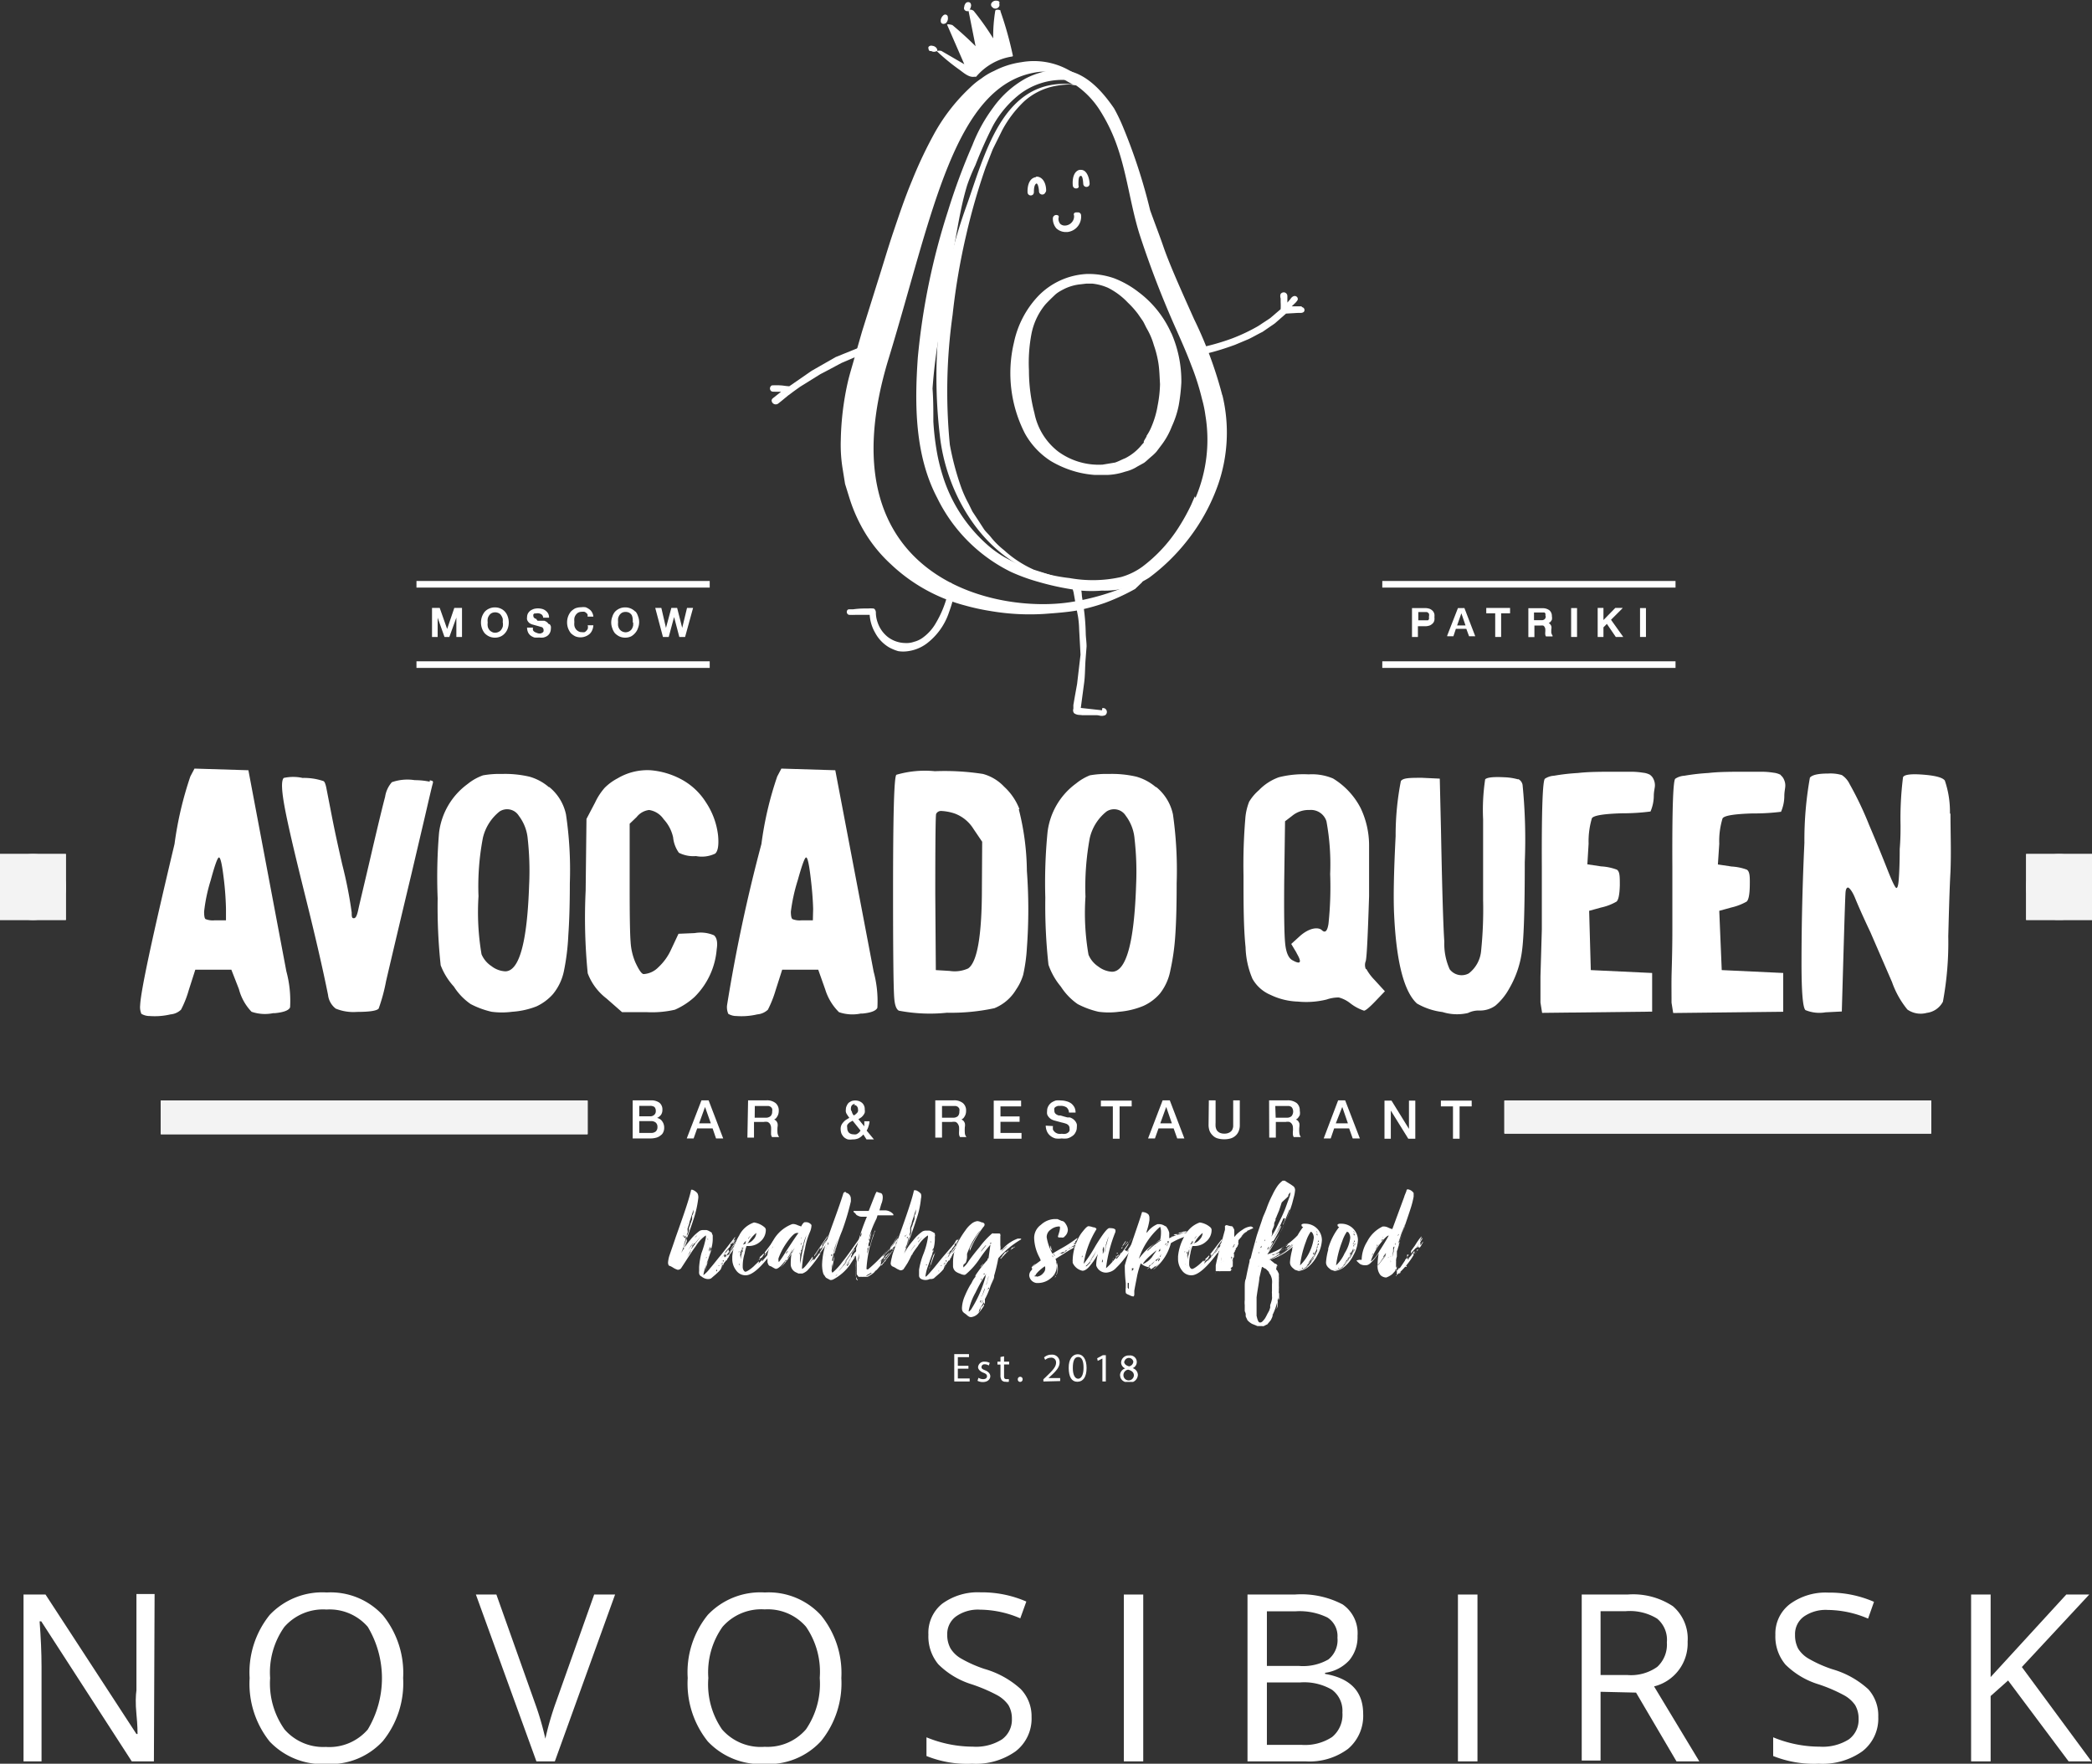 <svg xmlns="http://www.w3.org/2000/svg" xmlns:xlink="http://www.w3.org/1999/xlink" viewBox="0 0 152.1 128.23"><rect x="0" y="0" width="152.1" height="128.23" fill="#333333" stroke="none"/><defs><style>.cls-1{fill:none;}.cls-2{fill:#fff;}.cls-3{clip-path:url(#clip-path);}.cls-4{opacity:0.94;}.cls-5{clip-path:url(#clip-path-4);}.cls-6{clip-path:url(#clip-path-5);}.cls-7{clip-path:url(#clip-path-6);}.cls-8{clip-path:url(#clip-path-7);}.cls-9{clip-path:url(#clip-path-8);}.cls-10{clip-path:url(#clip-path-9);}.cls-11{clip-path:url(#clip-path-10);}.cls-12{clip-path:url(#clip-path-11);}.cls-13{clip-path:url(#clip-path-12);}.cls-14{clip-path:url(#clip-path-13);}</style><clipPath id="clip-path" transform="translate(0 0)"><rect class="cls-1" width="152.1" height="100.47"/></clipPath><clipPath id="clip-path-4" transform="translate(0 0)"><rect class="cls-1" y="62.09" width="4.79" height="4.8"/></clipPath><clipPath id="clip-path-5" transform="translate(0 0)"><rect class="cls-1" y="62.09" width="4.79" height="4.79"/></clipPath><clipPath id="clip-path-6" transform="translate(0 0)"><rect class="cls-1" x="147.31" y="62.09" width="4.79" height="4.8"/></clipPath><clipPath id="clip-path-7" transform="translate(0 0)"><rect class="cls-1" x="147.31" y="62.09" width="4.79" height="4.79"/></clipPath><clipPath id="clip-path-8" transform="translate(0 0)"><rect class="cls-1" x="11.69" y="80.02" width="31.03" height="2.44"/></clipPath><clipPath id="clip-path-9" transform="translate(0 0)"><rect class="cls-1" x="11.69" y="80.02" width="31.03" height="2.44"/></clipPath><clipPath id="clip-path-10" transform="translate(0 0)"><rect class="cls-1" x="11.69" y="80.02" width="31.03" height="2.44"/></clipPath><clipPath id="clip-path-11" transform="translate(0 0)"><rect class="cls-1" x="109.38" y="80.02" width="31.03" height="2.39"/></clipPath><clipPath id="clip-path-12" transform="translate(0 0)"><rect class="cls-1" x="109.38" y="80.02" width="31.03" height="2.39"/></clipPath><clipPath id="clip-path-13" transform="translate(0 0)"><rect class="cls-1" x="109.38" y="80.02" width="31.03" height="2.39"/></clipPath></defs><g id="Слой_2" data-name="Слой 2"><g id="Слой_1-2" data-name="Слой 1"><path class="cls-2" d="M11.19,128.06H9.58L3,117.88H2.88c.09,1.19.14,2.29.14,3.28v6.9H1.71V115.93h1.6l6.61,10.14H10c0-.15,0-.63-.08-1.44s-.05-1.39,0-1.74v-7h1.32Z" transform="translate(0 0)"/><path class="cls-2" d="M29.31,122a6.69,6.69,0,0,1-1.47,4.58,5.19,5.19,0,0,1-4.1,1.67,5.28,5.28,0,0,1-4.14-1.64A6.74,6.74,0,0,1,18.15,122a6.65,6.65,0,0,1,1.46-4.59,5.27,5.27,0,0,1,4.15-1.63,5.16,5.16,0,0,1,4.08,1.66A6.65,6.65,0,0,1,29.31,122Zm-9.67,0a5.77,5.77,0,0,0,1.05,3.74,3.73,3.73,0,0,0,3,1.27,3.69,3.69,0,0,0,3.05-1.27,7.27,7.27,0,0,0,0-7.46,3.67,3.67,0,0,0-3-1.26,3.74,3.74,0,0,0-3.07,1.27A5.72,5.72,0,0,0,19.64,122Z" transform="translate(0 0)"/><path class="cls-2" d="M43.2,115.93h1.52l-4.38,12.13H39L34.6,115.93h1.49l2.79,7.85a20.82,20.82,0,0,1,.77,2.63,22,22,0,0,1,.78-2.68Z" transform="translate(0 0)"/><path class="cls-2" d="M61.17,122a6.69,6.69,0,0,1-1.47,4.58,5.19,5.19,0,0,1-4.1,1.67,5.28,5.28,0,0,1-4.14-1.64A6.74,6.74,0,0,1,50,122a6.61,6.61,0,0,1,1.46-4.59,5.27,5.27,0,0,1,4.15-1.63,5.16,5.16,0,0,1,4.08,1.66A6.65,6.65,0,0,1,61.17,122Zm-9.67,0a5.77,5.77,0,0,0,1,3.74A3.73,3.73,0,0,0,55.6,127a3.69,3.69,0,0,0,3-1.27,5.87,5.87,0,0,0,1-3.74,5.79,5.79,0,0,0-1-3.72,3.67,3.67,0,0,0-3-1.26,3.74,3.74,0,0,0-3.07,1.27A5.72,5.72,0,0,0,51.5,122Z" transform="translate(0 0)"/><path class="cls-2" d="M75,124.83a3,3,0,0,1-1.16,2.5,5,5,0,0,1-3.16.9,7.88,7.88,0,0,1-3.32-.56v-1.36a8.89,8.89,0,0,0,3.37.68,3.54,3.54,0,0,0,2.12-.53,1.76,1.76,0,0,0,.72-1.49,1.93,1.93,0,0,0-.25-1,2.44,2.44,0,0,0-.85-.74,12,12,0,0,0-1.81-.77A5.9,5.9,0,0,1,68.22,121a3.17,3.17,0,0,1-.72-2.16,2.71,2.71,0,0,1,1-2.24,4.39,4.39,0,0,1,2.79-.83,8.09,8.09,0,0,1,3.33.67l-.44,1.22a7.54,7.54,0,0,0-2.92-.63,2.76,2.76,0,0,0-1.75.49,1.58,1.58,0,0,0-.64,1.33,2,2,0,0,0,.24,1,2.15,2.15,0,0,0,.78.74,9.18,9.18,0,0,0,1.69.75,6.61,6.61,0,0,1,2.63,1.46A2.85,2.85,0,0,1,75,124.83Z" transform="translate(0 0)"/><path class="cls-2" d="M81.71,128.06V115.93h1.41v12.13Z" transform="translate(0 0)"/><path class="cls-2" d="M90.7,115.93h3.43a6.47,6.47,0,0,1,3.49.72,2.54,2.54,0,0,1,1.08,2.28,2.64,2.64,0,0,1-.6,1.78,2.9,2.9,0,0,1-1.76.91v.08c1.85.32,2.77,1.29,2.77,2.91a3.14,3.14,0,0,1-1.1,2.54,4.69,4.69,0,0,1-3.08.91H90.7Zm1.41,5.19h2.32a3.7,3.7,0,0,0,2.15-.47,1.8,1.8,0,0,0,.66-1.58,1.59,1.59,0,0,0-.73-1.47,4.6,4.6,0,0,0-2.33-.45H92.11Zm0,1.2v4.54h2.53a3.58,3.58,0,0,0,2.21-.57,2.09,2.09,0,0,0,.75-1.78,1.9,1.9,0,0,0-.76-1.66,4,4,0,0,0-2.31-.53Z" transform="translate(0 0)"/><path class="cls-2" d="M106,128.06V115.93h1.42v12.13Z" transform="translate(0 0)"/><path class="cls-2" d="M116.37,123v5H115V115.93h3.33a5.24,5.24,0,0,1,3.3.85,3.11,3.11,0,0,1,1.07,2.58,3.22,3.22,0,0,1-2.44,3.25l3.29,5.45h-1.66l-2.94-5Zm0-1.22h1.93a3.3,3.3,0,0,0,2.19-.59,2.2,2.2,0,0,0,.7-1.78,2,2,0,0,0-.71-1.73,3.79,3.79,0,0,0-2.28-.54h-1.83Z" transform="translate(0 0)"/><path class="cls-2" d="M136.56,124.83a3,3,0,0,1-1.16,2.5,5,5,0,0,1-3.16.9,8,8,0,0,1-3.32-.56v-1.36a8.86,8.86,0,0,0,1.63.5,8.74,8.74,0,0,0,1.75.18,3.56,3.56,0,0,0,2.12-.53,1.76,1.76,0,0,0,.71-1.49,1.93,1.93,0,0,0-.25-1,2.35,2.35,0,0,0-.85-.74,11.35,11.35,0,0,0-1.8-.77,5.83,5.83,0,0,1-2.42-1.44,3.17,3.17,0,0,1-.73-2.16,2.7,2.7,0,0,1,1.06-2.24,4.39,4.39,0,0,1,2.79-.83,8.07,8.07,0,0,1,3.32.67l-.43,1.22a7.59,7.59,0,0,0-2.93-.63,2.78,2.78,0,0,0-1.75.49,1.57,1.57,0,0,0-.63,1.33,2.07,2.07,0,0,0,.23,1,2.19,2.19,0,0,0,.79.74,9.18,9.18,0,0,0,1.69.75,6.56,6.56,0,0,1,2.62,1.46A2.85,2.85,0,0,1,136.56,124.83Z" transform="translate(0 0)"/><path class="cls-2" d="M152.06,128.06H150.4L146,122.18l-1.27,1.13v4.75h-1.42V115.93h1.42v6l5.5-6h1.67L147,121.2Z" transform="translate(0 0)"/><g id="Avocado_Queen-White" data-name="Avocado Queen-White"><g class="cls-3"><g class="cls-3"><g class="cls-3"><g class="cls-4"><g class="cls-5"><rect class="cls-2" y="62.09" width="4.79" height="4.8"/><rect class="cls-2" y="62.09" width="4.79" height="4.79"/><g class="cls-6"><path class="cls-2" d="M0,64.49a2.4,2.4,0,1,0,2.4-2.4A2.4,2.4,0,0,0,0,64.49" transform="translate(0 0)"/></g></g></g><g class="cls-4"><g class="cls-7"><rect class="cls-2" x="147.31" y="62.09" width="4.79" height="4.8"/><rect class="cls-2" x="147.31" y="62.09" width="4.79" height="4.79"/><g class="cls-8"><path class="cls-2" d="M147.31,64.49a2.4,2.4,0,1,0,2.39-2.4,2.4,2.4,0,0,0-2.39,2.4" transform="translate(0 0)"/></g></g></g><path class="cls-2" d="M18.06,56l-3.92-.12-.3.57a25.79,25.79,0,0,0-1.15,4.91c-1.62,6.8-2.46,10.7-2.5,11.73a1.23,1.23,0,0,0,.09.62,1.18,1.18,0,0,0,.61.16,5,5,0,0,0,1.51-.12,1.25,1.25,0,0,0,.76-.34A7.38,7.38,0,0,0,13.72,72l.48-1.5h2.62l.55,1.41a3.72,3.72,0,0,0,.92,1.65,3,3,0,0,0,1.58.1H20c.62-.06,1-.2,1.09-.42a8.16,8.16,0,0,0-.27-2.62ZM16.43,66.91h-.81a1.42,1.42,0,0,1-.68-.09c-.07-.06-.1-.24-.1-.54A12,12,0,0,1,15.32,64c.3-1.11.5-1.66.6-1.66s.21.43.32,1.31a22.09,22.09,0,0,1,.19,2.43Z" transform="translate(0 0)"/><path class="cls-2" d="M31.24,56.83a5.61,5.61,0,0,0-1.09-.11,3.43,3.43,0,0,0-1.66.15A2.08,2.08,0,0,0,28,57.93c-.14.52-.48,1.9-1,4.14s-.85,3.59-.95,4.06-.19.63-.33.63-.15-.12-.15-.42a31.25,31.25,0,0,0-.69-3.5c-.3-1.31-.56-2.5-.77-3.59l-.39-2c-.06-.27-.12-.42-.2-.46A4.38,4.38,0,0,0,22,56.56a3.18,3.18,0,0,0-1.37,0c-.2.2-.16,1,.13,2.46s.79,3.54,1.48,6.31,1.23,5.11,1.61,7a1.46,1.46,0,0,0,.56,1,3.4,3.4,0,0,0,1.55.24c.91,0,1.43-.08,1.57-.24a12.88,12.88,0,0,0,.54-2q.86-3.68,1.84-7.77l1-4.26c.31-1.34.49-2.11.55-2.32s0-.2-.21-.25" transform="translate(0 0)"/><path class="cls-2" d="M39.92,57.24a3.69,3.69,0,0,0-1.42-.77,7.77,7.77,0,0,0-2-.2,6.88,6.88,0,0,0-1.38.1A3.78,3.78,0,0,0,34,57a5.14,5.14,0,0,0-2.08,3.56,38.69,38.69,0,0,0-.1,4.75,40,40,0,0,0,.22,4.87A4.86,4.86,0,0,0,33,71.73,4.39,4.39,0,0,0,34.22,73a6.32,6.32,0,0,0,1.52.56,5.67,5.67,0,0,0,1.5,0A5.88,5.88,0,0,0,39,73.17a3.65,3.65,0,0,0,1.2-.89A3.86,3.86,0,0,0,41,70.6,16.7,16.7,0,0,0,41.32,68c.07-1,.11-2.24.11-3.79a27.46,27.46,0,0,0-.28-5,3.49,3.49,0,0,0-1.23-2m-1.45,7.14q-.21,6.27-1.74,6.27a1.78,1.78,0,0,1-1-.38,1.93,1.93,0,0,1-.72-.86,18.26,18.26,0,0,1-.22-4.22,18.73,18.73,0,0,1,.32-4.25A3.46,3.46,0,0,1,36.32,59a1,1,0,0,1,1.4.31A3.23,3.23,0,0,1,38.37,61a21.35,21.35,0,0,1,.1,3.36" transform="translate(0 0)"/><path class="cls-2" d="M46.29,59.4a1.36,1.36,0,0,1,.9-.51,1.55,1.55,0,0,1,1.06.67,2.82,2.82,0,0,1,.69,1.32A2.29,2.29,0,0,0,49.36,62a2.32,2.32,0,0,0,1.24.24A2.24,2.24,0,0,0,52,62.06c.2-.18.27-.62.21-1.3a5.44,5.44,0,0,0-.88-2.42,4.79,4.79,0,0,0-1.76-1.66A5.71,5.71,0,0,0,47.3,56a4.24,4.24,0,0,0-2.4.59,3.86,3.86,0,0,0-.93.68,4.48,4.48,0,0,0-.7,1.07l-.63,1.2-.06,5.22a41.17,41.17,0,0,0,.15,6,4.13,4.13,0,0,0,1.36,1.83l1.14,1h1.84a7.36,7.36,0,0,0,2-.18,5.18,5.18,0,0,0,1.43-.93A5.5,5.5,0,0,0,52.11,69c.08-.5,0-.83-.2-1a2.46,2.46,0,0,0-1.4-.16l-1.18.05-.54,1.15a4,4,0,0,1-.93,1.29,1.62,1.62,0,0,1-1.06.49q-.21,0-.6-.84a4.41,4.41,0,0,1-.35-1.48c-.05-.61-.07-1.94-.07-4V59.89Z" transform="translate(0 0)"/><path class="cls-2" d="M60.73,56l-3.92-.12-.3.57a25,25,0,0,0-1.15,4.91,117.18,117.18,0,0,0-2.5,11.73,1.23,1.23,0,0,0,.09.62,1.17,1.17,0,0,0,.6.16,5,5,0,0,0,1.51-.12,1.28,1.28,0,0,0,.77-.34A8.23,8.23,0,0,0,56.39,72l.48-1.5h2.62L60,71.94A3.94,3.94,0,0,0,61,73.59a3,3,0,0,0,1.58.1h.13q.93-.09,1.08-.42a8.16,8.16,0,0,0-.27-2.62ZM59.1,66.91h-.81a1.39,1.39,0,0,1-.68-.09c-.07-.06-.11-.24-.11-.54A12.89,12.89,0,0,1,58,64c.31-1.11.51-1.66.61-1.66s.2.43.31,1.31.18,1.68.2,2.43Z" transform="translate(0 0)"/><path class="cls-2" d="M74.12,58.83A4.33,4.33,0,0,0,73,57.19a3.29,3.29,0,0,0-1.53-.92,18.07,18.07,0,0,0-3.5-.2,7.41,7.41,0,0,0-2.8.26c-.17.16-.24,3-.24,8.56q0,6.75.09,7.72.06.72.33.87a12,12,0,0,0,3.5.15,15,15,0,0,0,3.45-.33,3.27,3.27,0,0,0,1.58-1.36,3.8,3.8,0,0,0,.51-1.06,12.22,12.22,0,0,0,.27-1.95,38.12,38.12,0,0,0,0-5.62,18.76,18.76,0,0,0-.59-4.48m-2.68,5.73q0,5.16-1,5.85a2.38,2.38,0,0,1-1.35.18l-1-.06L68,65q0-5.58.06-5.82a.39.39,0,0,1,.36-.22,3.59,3.59,0,0,1,1,.19,2.72,2.72,0,0,1,1.36,1.12l.63.93Z" transform="translate(0 0)"/><path class="cls-2" d="M84.05,57.24a3.76,3.76,0,0,0-1.42-.77,7.82,7.82,0,0,0-2-.2,7,7,0,0,0-1.39.1,3.9,3.9,0,0,0-1,.59,5.14,5.14,0,0,0-2.08,3.56A37.75,37.75,0,0,0,76,65.27a39.14,39.14,0,0,0,.23,4.87,5,5,0,0,0,.9,1.59A4.52,4.52,0,0,0,78.35,73a6.32,6.32,0,0,0,1.52.56,5.59,5.59,0,0,0,1.49,0,5.87,5.87,0,0,0,1.78-.43,3.51,3.51,0,0,0,1.19-.89,3.87,3.87,0,0,0,.76-1.68A16.7,16.7,0,0,0,85.45,68c.07-1,.1-2.24.1-3.79a28.8,28.8,0,0,0-.27-5,3.49,3.49,0,0,0-1.23-2M82.6,64.38q-.21,6.27-1.75,6.27a1.8,1.8,0,0,1-1-.38,1.9,1.9,0,0,1-.71-.86,17.66,17.66,0,0,1-.22-4.22,19.66,19.66,0,0,1,.31-4.25A3.46,3.46,0,0,1,80.45,59a1,1,0,0,1,1.4.31A3.23,3.23,0,0,1,82.49,61a21.09,21.09,0,0,1,.11,3.36" transform="translate(0 0)"/><path class="cls-2" d="M99.3,70.45a.76.76,0,0,1,0-.58c.08-.37.15-1.93.24-4.71,0-1.4,0-2.62,0-3.64a6.31,6.31,0,0,0-.62-2.78,5.44,5.44,0,0,0-2-2.14,3.92,3.92,0,0,0-1.77-.3,7.31,7.31,0,0,0-2.17.21,3.78,3.78,0,0,0-1.45.94,3.47,3.47,0,0,0-.71.84,4.13,4.13,0,0,0-.28,1.24,40.09,40.09,0,0,0-.13,4.11c0,2,0,3.78.15,5.23a6.25,6.25,0,0,0,.5,2.29,2.71,2.71,0,0,0,1.31,1.17,4.93,4.93,0,0,0,2,.49,6.17,6.17,0,0,0,2.08-.15,2.69,2.69,0,0,1,.89-.15,2.3,2.3,0,0,1,.83.42,3.37,3.37,0,0,0,1,.54c.11,0,.39-.23.83-.69l.69-.72-.75-.82a3.69,3.69,0,0,1-.6-.8m-2.75-3.3c-.08.54-.24.71-.48.48s-.86-.21-1.57.4l-.66.6.36.6.06.12c.36.62.26.79-.3.48-.3-.14-.49-.54-.56-1.22s-.09-2.2-.07-4.6l.06-4.3.51-.39a1.88,1.88,0,0,1,1.27-.43,1.18,1.18,0,0,1,1.23.82,17.17,17.17,0,0,1,.27,3.83,25.57,25.57,0,0,1-.12,3.61" transform="translate(0 0)"/><path class="cls-2" d="M110.36,56.66a4.21,4.21,0,0,0-1-.15q-1.17-.06-1.38.15a14.82,14.82,0,0,0-.15,2.91c0,1.86,0,3.81,0,5.87a29.26,29.26,0,0,1-.14,3.64,2.34,2.34,0,0,1-.9,1.69,1.09,1.09,0,0,1-1.39-.3,4.49,4.49,0,0,1-.39-2q-.12-1.75-.24-8l-.09-3.86-1.29-.06c-.87,0-1.38,0-1.54.24a20.54,20.54,0,0,0-.38,4c-.13,2.57-.17,4.46-.11,5.69.16,3.46.72,5.62,1.66,6.48a4.9,4.9,0,0,0,1.86.62,3.52,3.52,0,0,0,1.85.07,1.74,1.74,0,0,1,.84-.18,1.91,1.91,0,0,0,1.16-.36,4.43,4.43,0,0,0,1-1.24,7.26,7.26,0,0,0,.94-2.83c.12-.92.19-3,.19-6.36a40.26,40.26,0,0,0-.16-5.61.58.58,0,0,0-.3-.42" transform="translate(0 0)"/><path class="cls-2" d="M120,56.35a1.36,1.36,0,0,0-.54-.17,5.46,5.46,0,0,0-.83-.07c-.29,0-.7,0-1.22,0-1,0-1.9,0-2.68.09a15.12,15.12,0,0,0-1.75.2,1.33,1.33,0,0,0-.66.22c-.16.16-.24,2.3-.22,6.42,0,1.31,0,2.82,0,4.54L112,71c0,.58,0,1.2,0,1.89l.12.75,8-.09V70.74l-4.46-.21-.12-4.31.87-.24a3.86,3.86,0,0,0,1.12-.43q.21-.18.24-1.17c0-.66,0-1-.21-1.15a3.81,3.81,0,0,0-1.15-.24l-1-.15.09-1.5a5.89,5.89,0,0,1,.24-1.85c.12-.2.85-.32,2.17-.36A15.68,15.68,0,0,0,120,59a2.91,2.91,0,0,0,.24-1.14c0-.3.07-.54.08-.71a1,1,0,0,0-.09-.48.75.75,0,0,0-.26-.33" transform="translate(0 0)"/><path class="cls-2" d="M129.49,56.35a1.42,1.42,0,0,0-.54-.17,5.57,5.57,0,0,0-.83-.07c-.3,0-.7,0-1.22,0-1,0-1.91,0-2.69.09a15.4,15.4,0,0,0-1.75.2,1.33,1.33,0,0,0-.66.22q-.24.24-.21,6.42c0,1.31,0,2.82,0,4.54s-.05,2.86-.06,3.43,0,1.2,0,1.89l.12.75,8-.09V70.74l-4.47-.21L125,66.22l.87-.24a4.13,4.13,0,0,0,1.12-.43c.14-.12.22-.51.23-1.17s0-1-.21-1.15A3.79,3.79,0,0,0,125.9,63l-1-.15.1-1.5a5.59,5.59,0,0,1,.24-1.85c.12-.2.84-.32,2.17-.36a15.87,15.87,0,0,0,2.08-.12,2.91,2.91,0,0,0,.24-1.14c0-.3.06-.54.07-.71a1,1,0,0,0-.09-.48.74.74,0,0,0-.25-.33" transform="translate(0 0)"/><path class="cls-2" d="M141.77,59.19a7,7,0,0,0-.37-2.44c-.16-.22-.68-.36-1.58-.43s-1.38,0-1.46.19a23.92,23.92,0,0,0-.18,3.5c0,.44,0,1-.06,1.72,0,1.2-.05,2-.08,2.32s-.08.51-.16.51-.3-.44-.65-1.33-.8-2-1.33-3.24a24.81,24.81,0,0,0-1.43-3,1.6,1.6,0,0,0-.56-.64,2.9,2.9,0,0,0-1-.11q-1.08,0-1.32.3a25.84,25.84,0,0,0-.4,4.73c-.14,3-.21,5.94-.21,8.78,0,2.11.1,3.24.29,3.39a2.66,2.66,0,0,0,1.46.16l1.18-.06.12-4.16c.08-2.75.13-4.25.15-4.49s.07-.32.15-.36.32.21.54.75.58,1.36,1.12,2.5l1.57,3.62a6.6,6.6,0,0,0,1.12,2,1.69,1.69,0,0,0,1.41.24,1.54,1.54,0,0,0,1.17-.81,23.59,23.59,0,0,0,.39-4.76c.05-1.85.09-3.41.16-4.68.06-1.44,0-2.87,0-4.28" transform="translate(0 0)"/><rect class="cls-2" x="30.28" y="42.24" width="21.32" height="0.48"/><rect class="cls-2" x="30.28" y="48.08" width="21.32" height="0.48"/><rect class="cls-2" x="100.5" y="48.08" width="21.32" height="0.48"/><rect class="cls-2" x="100.5" y="42.24" width="21.32" height="0.48"/><path class="cls-2" d="M106.46,44.21H106l-.78,2,0,.05h.45l.18-.54h.76l.2.54h.45l-.8-2.08Zm-.52,1.26.31-.88h0l.3.88Z" transform="translate(0 0)"/><path class="cls-2" d="M104.19,44.44a.69.69,0,0,0-.23-.17,1,1,0,0,0-.37-.06h-.93v2.1h.43v-.78h.5a1,1,0,0,0,.37-.06.69.69,0,0,0,.23-.17.44.44,0,0,0,.1-.22.82.82,0,0,0,0-.21.88.88,0,0,0,0-.21.55.55,0,0,0-.1-.22m-.3.43a.29.29,0,0,1,0,.14.16.16,0,0,1-.07.09l-.1,0-.12,0h-.48v-.6h.61a.19.19,0,0,1,.1.05.22.22,0,0,1,.07.09.61.61,0,0,1,0,.15" transform="translate(0 0)"/><polygon class="cls-2" points="108.06 44.59 108.71 44.59 108.71 46.31 109.14 46.31 109.14 44.59 109.79 44.59 109.79 44.2 108.06 44.2 108.06 44.59"/><path class="cls-2" d="M112.79,46.06a3,3,0,0,1,0-.32.44.44,0,0,0,0-.21.37.37,0,0,0-.08-.14.21.21,0,0,0-.11-.08s0,0,0,0l.12-.09a.74.74,0,0,0,.11-.16.68.68,0,0,0,0-.26.54.54,0,0,0-.18-.43.82.82,0,0,0-.53-.15h-1v2.1h.44v-.84H112a.84.84,0,0,1,.19,0,.18.18,0,0,1,.1.09.34.34,0,0,1,.06.15,1.66,1.66,0,0,1,0,.24.66.66,0,0,0,0,.15.3.3,0,0,0,.05.16v0h.48l0-.06a.37.37,0,0,1-.08-.19m-.42-1.22a.26.26,0,0,1-.08.22.3.3,0,0,1-.23.07h-.54v-.56h.66l.1,0a.27.27,0,0,1,.07.08.52.52,0,0,1,0,.14" transform="translate(0 0)"/><rect class="cls-2" x="114.23" y="44.21" width="0.43" height="2.1"/><polygon class="cls-2" points="117.92 44.27 117.98 44.2 117.44 44.2 116.58 45.08 116.58 44.2 116.16 44.2 116.16 46.31 116.58 46.31 116.58 45.61 116.83 45.36 117.47 46.3 117.48 46.31 118.02 46.31 117.13 45.06 117.92 44.27"/><rect class="cls-2" x="119.24" y="44.21" width="0.43" height="2.1"/><polygon class="cls-2" points="32.51 45.73 31.97 44.2 31.41 44.2 31.41 46.31 31.82 46.31 31.82 44.91 32.31 46.29 32.32 46.31 32.67 46.31 33.18 44.9 33.18 46.31 33.59 46.31 33.59 44.2 33.03 44.2 32.51 45.73"/><path class="cls-2" d="M36.72,44.48a.9.9,0,0,0-.31-.23,1,1,0,0,0-.43-.09,1,1,0,0,0-.42.09.94.94,0,0,0-.32.23,1.27,1.27,0,0,0-.2.36,1.3,1.3,0,0,0,0,.84,1.27,1.27,0,0,0,.2.36,1.09,1.09,0,0,0,.32.23,1,1,0,0,0,.42.09,1,1,0,0,0,.43-.09.92.92,0,0,0,.31-.24,1,1,0,0,0,.2-.35,1.29,1.29,0,0,0,0-.84,1,1,0,0,0-.2-.36m-.16.78a1.18,1.18,0,0,1,0,.27.67.67,0,0,1-.11.24.4.4,0,0,1-.18.16A.53.53,0,0,1,36,46a.44.44,0,0,1-.26-.07.46.46,0,0,1-.18-.16.53.53,0,0,1-.1-.24.8.8,0,0,1,0-.27.86.86,0,0,1,0-.28.6.6,0,0,1,.1-.23.49.49,0,0,1,.18-.17.59.59,0,0,1,.52,0,.42.42,0,0,1,.18.17.82.82,0,0,1,.11.23,1.27,1.27,0,0,1,0,.28" transform="translate(0 0)"/><path class="cls-2" d="M39.88,45.36a.57.57,0,0,0-.13-.14.76.76,0,0,0-.18-.09h0l-.12,0-.19,0-.17,0A.25.25,0,0,1,39,45a.27.27,0,0,1-.16-.08.17.17,0,0,1-.06-.14.18.18,0,0,1,0-.11.27.27,0,0,1,.08-.07l.11,0a.51.51,0,0,1,.4.07.3.3,0,0,1,.12.24v0h.43v0a.65.65,0,0,0-.06-.29.67.67,0,0,0-.19-.22.64.64,0,0,0-.26-.13,1.18,1.18,0,0,0-.59,0,1.15,1.15,0,0,0-.25.12.7.7,0,0,0-.18.2.61.61,0,0,0-.07.28.51.51,0,0,0,0,.17.4.4,0,0,0,.08.16.44.44,0,0,0,.14.13.79.79,0,0,0,.23.09l.36.1.24.07a.14.14,0,0,1,.1.07.21.21,0,0,1,.05.15.29.29,0,0,1,0,.09.28.28,0,0,1-.07.09l-.12.06a.5.5,0,0,1-.19,0A.58.58,0,0,1,39,46a.51.51,0,0,1-.15-.07.29.29,0,0,1-.1-.12.48.48,0,0,1,0-.18v0h-.43v0a.89.89,0,0,0,.07.34.65.65,0,0,0,.19.24.92.92,0,0,0,.28.14,1.86,1.86,0,0,0,.34,0,1.1,1.1,0,0,0,.31,0,.81.81,0,0,0,.27-.11.63.63,0,0,0,.19-.21.66.66,0,0,0,.08-.32.55.55,0,0,0,0-.17.44.44,0,0,0-.08-.15" transform="translate(0 0)"/><path class="cls-2" d="M42.74,45.5a.65.65,0,0,1,0,.19.37.37,0,0,1-.1.16.38.38,0,0,1-.14.11.59.59,0,0,1-.2,0,.44.44,0,0,1-.26-.07.55.55,0,0,1-.18-.16.64.64,0,0,1-.1-.24,1.17,1.17,0,0,1,0-.27,1.26,1.26,0,0,1,0-.28.6.6,0,0,1,.1-.23.58.58,0,0,1,.18-.17.55.55,0,0,1,.26-.06.58.58,0,0,1,.19,0,.35.35,0,0,1,.13.08.52.52,0,0,1,.1.11.75.75,0,0,1,0,.16v0h.42v0a.75.75,0,0,0-.09-.3.63.63,0,0,0-.2-.23,1.17,1.17,0,0,0-.27-.15,1.27,1.27,0,0,0-.34,0,1.16,1.16,0,0,0-.42.08,1.28,1.28,0,0,0-.32.24,1.25,1.25,0,0,0-.2.36,1.3,1.3,0,0,0,0,.84,1.39,1.39,0,0,0,.2.36,1.24,1.24,0,0,0,.32.23,1,1,0,0,0,.77,0,1,1,0,0,0,.29-.18.8.8,0,0,0,.18-.27,1,1,0,0,0,.08-.35v0h-.42Z" transform="translate(0 0)"/><path class="cls-2" d="M46.2,44.48a1,1,0,0,0-.32-.23,1,1,0,0,0-.43-.09,1,1,0,0,0-.42.09,1,1,0,0,0-.32.23,1,1,0,0,0-.19.36,1.14,1.14,0,0,0,0,.84,1.13,1.13,0,0,0,.19.36,1.24,1.24,0,0,0,.32.23,1,1,0,0,0,.42.09,1,1,0,0,0,.43-.09A1.08,1.08,0,0,0,46.2,46a1,1,0,0,0,.19-.35,1.14,1.14,0,0,0,0-.84,1,1,0,0,0-.19-.36m-.17.78a1.18,1.18,0,0,1,0,.27.87.87,0,0,1-.1.24.55.55,0,0,1-.18.16.57.57,0,0,1-.27.07.56.56,0,0,1-.26-.07.55.55,0,0,1-.18-.16.67.67,0,0,1-.1-.24,1.17,1.17,0,0,1,0-.27,1.26,1.26,0,0,1,0-.28.8.8,0,0,1,.1-.23.58.58,0,0,1,.18-.17.55.55,0,0,1,.26-.06.57.57,0,0,1,.27.06.58.58,0,0,1,.18.17A.8.8,0,0,1,46,45a1.27,1.27,0,0,1,0,.28" transform="translate(0 0)"/><polygon class="cls-2" points="49.95 44.2 49.6 45.65 49.24 44.23 49.23 44.2 48.81 44.2 48.42 45.65 48.09 44.23 48.08 44.2 47.64 44.2 48.2 46.31 48.62 46.31 49.01 44.86 49.39 46.31 49.81 46.31 50.39 44.2 49.95 44.2"/><path class="cls-2" d="M64.6,26.1c3.2-10.47,4.75-20,10.85-20.86,1.17-.17,1.66.49,2.56.89-5.17-.51-6.41,5.18-7.82,9.06a36.52,36.52,0,0,0-1.86,16.46c.46,4.25,3.1,8.71,7.26,10.12,2,.69,3,1.22,5.13.84.4-.07,1.68-.31,2.13-.44l.14-.32-.4.1-.65.18-.32.08-.16,0-.16,0L80,42.41l-1.49-.17A6,6,0,0,1,77,42l-1.42-.45-.41-.13A8.13,8.13,0,0,1,73,40a5.87,5.87,0,0,1-1-1c-.15-.18-.3-.31-.45-.51l-.42-.65-.43-.65-.28-.57a8.61,8.61,0,0,1-.57-1.28,20.06,20.06,0,0,1-.79-3,39.86,39.86,0,0,1,.2-9.45,48.46,48.46,0,0,1,1-5.86,46.08,46.08,0,0,1,1.41-4.88l.51-1.3.69-1.39a8.3,8.3,0,0,1,1.6-2.1,4.68,4.68,0,0,1,2.11-1.08,6.44,6.44,0,0,1,1.23-.14A3.82,3.82,0,0,0,79,6.2a3.44,3.44,0,0,0-1.27-1.09,5.21,5.21,0,0,0-3.46-.59,6.12,6.12,0,0,0-2,.64,4.37,4.37,0,0,0-.91.54,5.27,5.27,0,0,0-.82.66A13.57,13.57,0,0,0,68,9.58a31.08,31.08,0,0,0-1.69,3.55c-.52,1.24-.93,2.47-1.34,3.68s-.77,2.45-1.16,3.67l-1.14,3.64L62.13,26c-.17.63-.36,1.2-.51,1.87A20.81,20.81,0,0,0,61.13,32a10.8,10.8,0,0,0,.14,2.12l.17,1.06.31,1a11.44,11.44,0,0,0,.83,2,10.43,10.43,0,0,0,2.19,2.84,12.42,12.42,0,0,0,5.39,3,16.11,16.11,0,0,0,1.83.4,16.93,16.93,0,0,0,4,.21c.77-.06,1.53-.11,2.29-.24a14.64,14.64,0,0,0,2.09-.57,15.65,15.65,0,0,0,2.16-1l.49-.47.37-.57-.53.41,0,0A17.19,17.19,0,0,1,78,43.75C72.37,44.72,59.75,42,64.6,26.1" transform="translate(0 0)"/><path class="cls-2" d="M82.85,42.17h0l0,0h0" transform="translate(0 0)"/><path class="cls-2" d="M94.64,22.27c-.24,0-.48,0-.72,0L94.2,22a1.41,1.41,0,0,0,.14-.18.21.21,0,0,0-.08-.26c-.18-.12-.37.06-.43.17L93.6,22l0-.42c0-.1,0-.21-.15-.3a.28.28,0,0,0-.34.09.5.5,0,0,0,0,.33l0,.27a4.34,4.34,0,0,1,0,.51l-.76.65-.88.58a13.2,13.2,0,0,1-1.9.9,16.89,16.89,0,0,1-2.07.61c-.67.16,0,.08-.71.21l-.09,0,0,.09.11.36,0,.08.08,0c.68-.13,0-.06.73-.23s1.46-.4,2.17-.66l1-.42c.33-.16.65-.35,1-.52l.9-.62.81-.71.86-.05h.21a.36.36,0,0,0,.22-.07.21.21,0,0,0-.14-.35" transform="translate(0 0)"/><path class="cls-2" d="M80.12,51.64l-.54-.06-1-.11.23-1.73c.09-.6.07-1.22.12-1.83L79,47c0-.31-.05-.62-.06-.92a15.93,15.93,0,0,0-.14-1.84l-.14-.91a3.3,3.3,0,0,0-.2-1,.29.29,0,0,0-.47.24c0,.19,0,.31.06.47l.16.9.17.9a7,7,0,0,1,.08.92l.1,1.84-.25,2.13-.18,1-.09.53,0,.27a.33.33,0,0,0,.06.33c.25.16.4.1.58.14l.53,0,.54,0c.2,0,.3.11.6,0a.29.29,0,0,0,.1-.36c-.1-.18-.21-.15-.3-.17m-1.56-5.43c0,.24,0,.48,0,.71Z" transform="translate(0 0)"/><path class="cls-2" d="M69.09,42.37c.12-.09.4.82.48,1s-.15-.43-.18-.18A10.91,10.91,0,0,1,69,44.51a4.71,4.71,0,0,1-1.64,2.29,2.94,2.94,0,0,1-1.32.54,2.33,2.33,0,0,1-.74,0,3.27,3.27,0,0,1-.67-.28,2.72,2.72,0,0,1-1-1.05,3,3,0,0,1-.4-1.31l-1,0a4.3,4.3,0,0,1-.51,0c-.21-.06-.2-.38,0-.4l.3,0a6.33,6.33,0,0,1,.86-.06h.24a2.11,2.11,0,0,1,.36,0c.15,0,.21.22.2.31a2.16,2.16,0,0,0,.12.68,2.26,2.26,0,0,0,.76,1.09,2.14,2.14,0,0,0,1.24.43,1.65,1.65,0,0,0,.66-.09,1.84,1.84,0,0,0,.62-.29,3.36,3.36,0,0,0,.92-1A7.75,7.75,0,0,0,69,42.73c0-.11-.26,0-.14-.14Z" transform="translate(0 0)"/><path class="cls-2" d="M64.4,25l.12-.36h0v0l0,0h0c-.65.17-1.28.37-1.91.57l-1.85.75-1.75,1-1.62,1.12c-.21,0-.42-.05-.62-.06a4.72,4.72,0,0,0-.65,0,.25.25,0,0,0-.11.34c.07.15.24.11.32.12h.46l-.34.27-.24.19c-.06.06-.08.05-.11.17a.3.3,0,0,0,.48.23l.24-.19.46-.38h0l.43-.32,0,0h0l.46-.33h0l1.48-.92c.51-.26,1-.53,1.53-.81l1.6-.69Z" transform="translate(0 0)"/><path class="cls-2" d="M72.75.79c0-.08-.37-.14-.39,0a11.68,11.68,0,0,0-.15,2,19.06,19.06,0,0,0-1.42-2,.43.43,0,0,0-.3-.09.44.44,0,0,0,.1-.22.28.28,0,0,0,0-.18.21.21,0,0,0-.07-.11l0,0a.24.24,0,0,0-.35.11.33.33,0,0,0-.06.19.23.23,0,0,0,0,.2.26.26,0,0,0,.31.11h0l.51,2.56c-.54-.54-1.1-1.05-1.69-1.54,0,0-.43-.12-.37,0l1.24,2.85L68.44,3.7a.7.7,0,0,0-.3,0,.31.31,0,0,0,0-.1A.36.36,0,0,0,68,3.41a.42.42,0,0,0-.22-.08.25.25,0,0,0-.27.08.17.17,0,0,0,0,.14.2.2,0,0,0,.09.16s0,0,.05,0h0l0,0h.06a.37.37,0,0,0,.39,0h0a15.35,15.35,0,0,0,1.6,1.32c.32.22.72.62,1.14.55,0,0,.05,0,.06,0s0,0,.07,0a4.26,4.26,0,0,1,2.61-1.47s.07,0,.06-.07a26.1,26.1,0,0,0-.9-3.22" transform="translate(0 0)"/><path class="cls-2" d="M68.74,1.71a.49.49,0,0,0,.17-.48c0-.1-.1-.19-.22-.17s-.3.25-.29.43a.24.24,0,0,0,.06.2.23.23,0,0,0,.28,0" transform="translate(0 0)"/><path class="cls-2" d="M72.18.56h0a.31.31,0,0,0,.47-.11.23.23,0,0,0,0-.18.17.17,0,0,0,0-.15.31.31,0,0,0-.2-.07.38.38,0,0,0-.33.13.23.23,0,0,0,.07.37h0" transform="translate(0 0)"/><path class="cls-2" d="M75.31,12.88c-.53.08-.62.74-.6,1.11a.23.23,0,0,0,.24.22.24.24,0,0,0,.16-.07.27.27,0,0,0,.06-.17c0-.13,0-.55.19-.63h0c.08,0,.16.25.18.55A.24.24,0,0,0,76,14a.23.23,0,0,0,.06-.16c0-.5-.24-1-.71-1" transform="translate(0 0)"/><path class="cls-2" d="M78.53,12.34c-.47.08-.58.67-.53,1.16a.23.23,0,0,0,.24.2.22.22,0,0,0,.17-.07.18.18,0,0,0,0-.16c0-.38,0-.63.15-.68s.18.33.2.59a.23.23,0,0,0,.23.21.24.24,0,0,0,.17-.07.23.23,0,0,0,.06-.16c0-.26-.15-1.12-.74-1" transform="translate(0 0)"/><path class="cls-2" d="M78.26,15.44a.21.21,0,0,0-.17.07.18.18,0,0,0,0,.16.65.65,0,0,1-.17.5.68.68,0,0,1-.51.23.47.47,0,0,1-.33-.13.58.58,0,0,1-.12-.43.18.18,0,0,0,0-.15.25.25,0,0,0-.41.16,1.07,1.07,0,0,0,.25.75,1,1,0,0,0,.68.27h.12a1.12,1.12,0,0,0,1-1.22.22.22,0,0,0-.23-.21" transform="translate(0 0)"/><path class="cls-2" d="M85.16,24.23a7.56,7.56,0,0,0-2.39-3,6.93,6.93,0,0,0-1.77-1,5.64,5.64,0,0,0-2-.31,5.28,5.28,0,0,0-3.54,1.63,7,7,0,0,0-1.74,3.35,9.61,9.61,0,0,0,.8,6.62,5.61,5.61,0,0,0,1.88,2,7.46,7.46,0,0,0,1.91.8,7.12,7.12,0,0,0,1.29.21l.46,0,.46,0a4.57,4.57,0,0,0,1.29-.24,2.82,2.82,0,0,0,.88-.37l.49-.27c.15-.11.28-.24.43-.37s.28-.23.47-.44l.4-.53A5.52,5.52,0,0,0,85.2,31a6.87,6.87,0,0,0,.5-1.53,13.6,13.6,0,0,0,.19-1.65,8.67,8.67,0,0,0-.73-3.61m-1.78,7.49-.22.38,0,.1c0-.05,0,0,0,0l-.13.14a3.71,3.71,0,0,1-1.23,1c-.24.09-.46.22-.73.31l-.9.15a5,5,0,0,1-3.22-.94,4.68,4.68,0,0,1-1.74-2.8,12.29,12.29,0,0,1-.4-3.11A11.26,11.26,0,0,1,75,24.24a4.8,4.8,0,0,1,1-2.1c.22-.24.47-.48.69-.69s.49-.34.72-.46a3.48,3.48,0,0,1,1.15-.32l.43-.05.42,0a3.79,3.79,0,0,1,1.16.31A5.2,5.2,0,0,1,82,22a6.62,6.62,0,0,1,.74.83l.36.52c.09.15.18.36.28.54a5.16,5.16,0,0,1,.51,1.2,7.52,7.52,0,0,1,.34,1.36c.07.48.08,1,.11,1.48a9,9,0,0,1-.17,1.54,6.66,6.66,0,0,1-.43,1.5,3.66,3.66,0,0,1-.4.75" transform="translate(0 0)"/><path class="cls-2" d="M88.87,28.75a29.7,29.7,0,0,0-2.06-5.56c-.54-1.21-1.08-2.4-1.59-3.62-.21-.51-.41-1-.6-1.54-.31-.91-.67-1.82-1-2.75a40.72,40.72,0,0,0-2-6.12A12.51,12.51,0,0,0,81,7.88c-1.07-1.56-2.54-3.1-4.61-2.76a5.72,5.72,0,0,0-1.81.58,7.21,7.21,0,0,0-2.37,2.12,11.57,11.57,0,0,0-1.51,2.73,45.85,45.85,0,0,0-1.78,4.8A49.55,49.55,0,0,0,66.73,26c-.24,3.41-.22,7.1,1.41,10.2a11.72,11.72,0,0,0,5.34,5.37,13.55,13.55,0,0,0,2,.73,19.4,19.4,0,0,0,3.12.64,9.5,9.5,0,0,0,1.51,0A6,6,0,0,0,83.55,42a14.46,14.46,0,0,0,2.77-2.7,14.15,14.15,0,0,0,2.24-4.06,11.54,11.54,0,0,0,.31-6.53m-2,7.38-.26.6a14.35,14.35,0,0,1-.9,1.63,10.87,10.87,0,0,1-2.65,2.88,4.9,4.9,0,0,1-1.54.75,9.42,9.42,0,0,1-3.74.08,12.55,12.55,0,0,1-4.78-1.54,7.69,7.69,0,0,1-1.18-.85,11.06,11.06,0,0,1-3.3-5.12,13.5,13.5,0,0,1-.44-1.88,18.73,18.73,0,0,1-.22-2c0-.8,0-1.59-.06-2.39a38.31,38.31,0,0,1,.57-4.38,43.42,43.42,0,0,1,.75-4.68c.42-1.93.63-3.88,1.21-5.76A13.89,13.89,0,0,1,70.92,12a30.74,30.74,0,0,1,1.27-2.85,7.46,7.46,0,0,1,2-2.34,5.12,5.12,0,0,1,2.9-1l.5,0A6.39,6.39,0,0,1,79.89,7.9a12.45,12.45,0,0,1,1.4,2.92c.67,2,.92,4.15,1.55,6.18a70.09,70.09,0,0,0,2.7,7c.37.84.75,1.69,1.07,2.55A17.87,17.87,0,0,1,87.39,29a8.54,8.54,0,0,1,.25,1.2,10.78,10.78,0,0,1-.72,6" transform="translate(0 0)"/><path class="cls-2" d="M46,80h1.34a1,1,0,0,1,.6.17.62.62,0,0,1,.22.52.61.61,0,0,1-.1.36.74.74,0,0,1-.29.23h0a.58.58,0,0,1,.38.25.77.77,0,0,1,.14.47.73.73,0,0,1-.06.3.5.5,0,0,1-.19.24.83.83,0,0,1-.31.17,1.56,1.56,0,0,1-.46.06H46Zm.48,1.16h.79a.41.41,0,0,0,.29-.1.34.34,0,0,0,.12-.28.41.41,0,0,0-.1-.3.57.57,0,0,0-.31-.08h-.79Zm0,1.21h.86a.51.51,0,0,0,.34-.11.42.42,0,0,0,.12-.32.41.41,0,0,0-.12-.32.51.51,0,0,0-.34-.11h-.86Z" transform="translate(0 0)"/><path class="cls-2" d="M51,80h.52l1.06,2.77h-.52l-.25-.73H50.69l-.26.73h-.5Zm-.17,1.67h.85l-.42-1.19h0Z" transform="translate(0 0)"/><path class="cls-2" d="M54.39,80h1.32a1,1,0,0,1,.68.2.69.69,0,0,1,.23.55.81.81,0,0,1-.06.33,1.07,1.07,0,0,1-.13.21.51.51,0,0,1-.16.11l-.1,0h0a.27.27,0,0,1,.13,0,.51.51,0,0,1,.13.09.52.52,0,0,1,.1.18.68.68,0,0,1,0,.27,2.94,2.94,0,0,0,0,.44.66.66,0,0,0,.12.29h-.52a.48.48,0,0,1-.07-.2c0-.07,0-.14,0-.21a2.88,2.88,0,0,0,0-.32.76.76,0,0,0-.08-.23.46.46,0,0,0-.17-.14.75.75,0,0,0-.28,0h-.71v1.14h-.48Zm.48,1.26h.79a.49.49,0,0,0,.36-.11.42.42,0,0,0,.12-.33.56.56,0,0,0,0-.21.38.38,0,0,0-.11-.14.67.67,0,0,0-.15-.06h-1Z" transform="translate(0 0)"/><path class="cls-2" d="M62.77,82.48a1.14,1.14,0,0,1-.35.28,1,1,0,0,1-.43.08,1.29,1.29,0,0,1-.35,0,.85.85,0,0,1-.28-.16,1,1,0,0,1-.18-.26,1,1,0,0,1-.06-.35.67.67,0,0,1,.05-.26.71.71,0,0,1,.15-.22.86.86,0,0,1,.2-.18l.23-.14-.1-.14-.09-.14a.47.47,0,0,1-.06-.15.52.52,0,0,1,0-.18.55.55,0,0,1,.06-.26.74.74,0,0,1,.14-.22,1.16,1.16,0,0,1,.22-.13.86.86,0,0,1,.52,0,.78.78,0,0,1,.22.12.59.59,0,0,1,.21.5.59.59,0,0,1,0,.23.72.72,0,0,1-.11.19.81.81,0,0,1-.16.16l-.19.12.43.52,0-.15c0-.06,0-.13,0-.22h.38a1.36,1.36,0,0,1-.07.35,1.22,1.22,0,0,1-.14.33l.53.64H63Zm-.78-1-.14.08a.61.61,0,0,0-.14.1.69.69,0,0,0-.11.13.46.46,0,0,0,0,.21.5.5,0,0,0,.12.35.48.48,0,0,0,.33.12.59.59,0,0,0,.2,0,.47.47,0,0,0,.14-.08.52.52,0,0,0,.11-.1.35.35,0,0,1,.07-.09Zm.17-1.22a.28.28,0,0,0-.2.08.29.29,0,0,0-.09.22.28.28,0,0,0,0,.13.34.34,0,0,0,.06.12A.76.76,0,0,0,62,81l.08.1.12-.08.11-.1a.35.35,0,0,0,.07-.12.33.33,0,0,0,0-.15.33.33,0,0,0-.08-.22.26.26,0,0,0-.21-.09" transform="translate(0 0)"/><path class="cls-2" d="M68,80h1.32a1,1,0,0,1,.69.2.69.69,0,0,1,.23.55.81.81,0,0,1-.06.33,1.07,1.07,0,0,1-.13.21.66.66,0,0,1-.16.11l-.11,0h0a.27.27,0,0,1,.14,0,.51.51,0,0,1,.13.09.52.52,0,0,1,.1.18.7.7,0,0,1,0,.27,2.87,2.87,0,0,0,0,.44.49.49,0,0,0,.12.29H69.8a.48.48,0,0,1-.07-.2,1.48,1.48,0,0,1,0-.21,2.88,2.88,0,0,0,0-.32.55.55,0,0,0-.09-.23.36.36,0,0,0-.16-.14.79.79,0,0,0-.28,0h-.71v1.14H68Zm.49,1.26h.79a.49.49,0,0,0,.36-.11.45.45,0,0,0,.11-.33.58.58,0,0,0,0-.21.53.53,0,0,0-.11-.14.94.94,0,0,0-.15-.06h-1Z" transform="translate(0 0)"/><polygon class="cls-2" points="72.25 80.02 74.24 80.02 74.24 80.44 72.74 80.44 72.74 81.17 74.13 81.17 74.13 81.56 72.74 81.56 72.74 82.37 74.27 82.37 74.27 82.79 72.25 82.79 72.25 80.02"/><path class="cls-2" d="M76.56,81.87a.76.76,0,0,0,0,.27.65.65,0,0,0,.15.18.61.61,0,0,0,.23.11,1.12,1.12,0,0,0,.27,0,.7.7,0,0,0,.27,0,.44.44,0,0,0,.18-.09.28.28,0,0,0,.1-.14.4.4,0,0,0,0-.15.32.32,0,0,0-.07-.23.48.48,0,0,0-.15-.11,2.47,2.47,0,0,0-.35-.1l-.48-.13a1,1,0,0,1-.3-.12.74.74,0,0,1-.18-.17.58.58,0,0,1-.1-.19.89.89,0,0,1,0-.22.69.69,0,0,1,.09-.36.82.82,0,0,1,.23-.26,1.35,1.35,0,0,1,.32-.15,1.55,1.55,0,0,1,.37,0,1.4,1.4,0,0,1,.41.06,1,1,0,0,1,.34.16,1,1,0,0,1,.23.28.89.89,0,0,1,.08.38h-.48a.51.51,0,0,0-.18-.38.77.77,0,0,0-.42-.11l-.17,0a.49.49,0,0,0-.17.06.25.25,0,0,0-.12.11.31.31,0,0,0,0,.17.29.29,0,0,0,.09.24.62.62,0,0,0,.23.12l.12,0,.24.07.26.07.18,0a.9.9,0,0,1,.24.12.91.91,0,0,1,.17.17.75.75,0,0,1,.1.2.78.78,0,0,1,0,.22.71.71,0,0,1-.1.39.65.65,0,0,1-.25.27,1,1,0,0,1-.35.16,1.75,1.75,0,0,1-.4,0,1.64,1.64,0,0,1-.45,0,1,1,0,0,1-.36-.18.86.86,0,0,1-.25-.31,1.14,1.14,0,0,1-.1-.44Z" transform="translate(0 0)"/><polygon class="cls-2" points="80.04 80.02 82.28 80.02 82.28 80.44 81.4 80.44 81.4 82.79 80.91 82.79 80.91 80.44 80.04 80.44 80.04 80.02"/><path class="cls-2" d="M84.53,80h.52l1.06,2.77h-.52l-.26-.73h-1.1l-.26.73h-.5Zm-.17,1.67h.84l-.41-1.19h0Z" transform="translate(0 0)"/><path class="cls-2" d="M87.89,80h.49v1.62a2.72,2.72,0,0,0,0,.28.79.79,0,0,0,.08.26.55.55,0,0,0,.19.18.75.75,0,0,0,.37.08.71.71,0,0,0,.36-.08.51.51,0,0,0,.2-.18.79.79,0,0,0,.08-.26c0-.1,0-.19,0-.28V80h.48v1.77a1.13,1.13,0,0,1-.08.47.86.86,0,0,1-.23.33.91.91,0,0,1-.36.2,1.65,1.65,0,0,1-.46.06,1.73,1.73,0,0,1-.47-.06.81.81,0,0,1-.35-.2,1,1,0,0,1-.24-.33,1.32,1.32,0,0,1-.08-.47Z" transform="translate(0 0)"/><path class="cls-2" d="M92.27,80h1.32a1.07,1.07,0,0,1,.69.2.68.68,0,0,1,.22.55.82.82,0,0,1,0,.33,1.1,1.1,0,0,1-.14.21.48.48,0,0,1-.15.11l-.11,0h0a.24.24,0,0,1,.13,0,.55.55,0,0,1,.14.09.77.77,0,0,1,.1.18,1,1,0,0,1,0,.27,2,2,0,0,0,0,.44.57.57,0,0,0,.11.29h-.52a.47.47,0,0,1-.06-.2,1.48,1.48,0,0,1,0-.21,1.51,1.51,0,0,0,0-.32.44.44,0,0,0-.08-.23.39.39,0,0,0-.17-.14.7.7,0,0,0-.27,0h-.72v1.14h-.48Zm.48,1.26h.8a.48.48,0,0,0,.35-.11.53.53,0,0,0,.08-.54.36.36,0,0,0-.1-.14.76.76,0,0,0-.16-.06h-1Z" transform="translate(0 0)"/><path class="cls-2" d="M97.29,80h.51l1.07,2.77h-.52l-.26-.73H97l-.25.73h-.51Zm-.17,1.67H98l-.41-1.19h0Z" transform="translate(0 0)"/><polygon class="cls-2" points="100.66 80.02 101.17 80.02 102.43 82.06 102.44 82.06 102.44 80.02 102.9 80.02 102.9 82.79 102.39 82.79 101.13 80.76 101.12 80.76 101.12 82.79 100.66 82.79 100.66 80.02"/><polygon class="cls-2" points="104.76 80.02 107 80.02 107 80.44 106.12 80.44 106.12 82.79 105.64 82.79 105.64 80.44 104.76 80.44 104.76 80.02"/><g class="cls-4"><g class="cls-9"><rect class="cls-2" x="11.69" y="80.02" width="31.03" height="2.44"/><g class="cls-10"><rect class="cls-2" x="11.69" y="80.02" width="31.03" height="2.44"/></g><g class="cls-11"><rect class="cls-2" x="11.69" y="80.02" width="31.03" height="2.44"/></g></g></g><g class="cls-4"><g class="cls-12"><rect class="cls-2" x="109.38" y="80.02" width="31.03" height="2.39"/><g class="cls-13"><rect class="cls-2" x="109.38" y="80.02" width="31.03" height="2.39"/></g><g class="cls-14"><rect class="cls-2" x="109.38" y="80.02" width="31.03" height="2.39"/></g></g></g><polygon class="cls-2" points="70.41 99.51 69.64 99.51 69.64 100.22 70.5 100.22 70.5 100.44 69.38 100.44 69.38 98.45 70.45 98.45 70.45 98.67 69.64 98.67 69.64 99.3 70.41 99.3 70.41 99.51"/><path class="cls-2" d="M71.14,100.17a.65.65,0,0,0,.34.1c.19,0,.28-.09.28-.21s-.08-.19-.27-.26-.38-.23-.38-.4A.44.44,0,0,1,71.6,99a.73.73,0,0,1,.36.09l-.07.19a.52.52,0,0,0-.29-.09.21.21,0,0,0-.24.2c0,.12.09.17.27.24s.37.22.37.43-.19.42-.53.42a.82.82,0,0,1-.4-.09Z" transform="translate(0 0)"/><path class="cls-2" d="M73,98.61V99h.37v.2H73V100c0,.17,0,.27.2.27h.15v.19a.67.67,0,0,1-.23,0,.36.36,0,0,1-.28-.1.58.58,0,0,1-.1-.38v-.77h-.22V99h.22v-.34Z" transform="translate(0 0)"/><path class="cls-2" d="M74,100.28a.17.17,0,0,1,.17-.18.17.17,0,0,1,.18.18.18.18,0,0,1-.18.19.17.17,0,0,1-.17-.19" transform="translate(0 0)"/><path class="cls-2" d="M75.86,100.44v-.16l.21-.2c.48-.46.71-.71.71-1a.34.34,0,0,0-.38-.37.64.64,0,0,0-.41.16l-.08-.18a.79.79,0,0,1,.54-.2.54.54,0,0,1,.59.56c0,.35-.26.64-.66,1l-.15.14h.85v.22Z" transform="translate(0 0)"/><path class="cls-2" d="M79,99.46c0,.65-.25,1-.67,1s-.62-.35-.63-1,.28-1,.66-1,.64.36.64,1m-1,0c0,.49.15.78.39.78s.39-.31.39-.8-.12-.78-.39-.78-.39.28-.39.8" transform="translate(0 0)"/><polygon class="cls-2" points="80.15 98.77 80.15 98.77 79.81 98.94 79.77 98.75 80.18 98.53 80.4 98.53 80.4 100.44 80.15 100.44 80.15 98.77"/><path class="cls-2" d="M81.43,100a.54.54,0,0,1,.38-.51h0a.48.48,0,0,1-.3-.43.54.54,0,0,1,.59-.51.48.48,0,0,1,.25.92h0a.53.53,0,0,1,.38.49.59.59,0,0,1-.65.56c-.4,0-.64-.24-.64-.52m1,0c0-.23-.16-.35-.42-.42a.4.4,0,0,0-.34.4.38.38,0,0,0,.76,0m-.71-1c0,.19.14.3.36.36A.38.38,0,0,0,82.4,99a.33.33,0,0,0-.65,0" transform="translate(0 0)"/><path class="cls-2" d="M52.66,91.46s0,0,0,0l0-.09.06,0,.14-.2s0,0,0,0h0v0l.13-.13s0,0,0-.05l0,0,0,0,.23-.31v0l-.1.16a.09.09,0,0,1-.05.09,1.12,1.12,0,0,0-.14.19s0,0,0,0a.27.27,0,0,0-.06.07s0,0,0-.06l0,.06a.66.66,0,0,0,0,.11s0-.06.07-.06l0,0,.08-.07s.13-.22.17-.26l.08-.08a.93.93,0,0,1,0-.1.15.15,0,0,0,.06-.09l0-.07a.22.22,0,0,1,0-.08l0-.06,0,0,.08-.09.08-.07-.79,1.15s.05,0,.11-.12l.59-.83.13-.11-.44.61,0,0a0,0,0,0,1,0,0l-.14.2.19-.22s0,0,0,0,0,0,0,0l.38-.53a.23.23,0,0,1,0,.13c-.11.18-.28.42-.49.7l0,0,0,0,0,0s0,0,0,0h0l0,0s0,.06,0,.06,0,0,0,0l-.11.12h0a.17.17,0,0,1,.06-.06c0,.07-.08.09-.1.17s-.06.08-.06.1-.08,0-.08.07-.08,0-.08,0a.14.14,0,0,0,.11-.06v0s-.14.21-.22.29a.82.82,0,0,1-.17.2,1,1,0,0,0,.14-.21l-.12.16-.09.08a.86.86,0,0,1,.13-.16l.17-.19a.06.06,0,0,0,0,0l0,0s0,0,0,.06l0,.07a1.58,1.58,0,0,0-.12.15.17.17,0,0,1,.08-.14s0,0,0,0,0,0,0,0v0a.13.13,0,0,0,0-.08v0c-.06,0-.13.2-.15.24l.08-.1a.11.11,0,0,1,0,.07l0,0h0l-.07.09a.14.14,0,0,1,0,.06h0a1.45,1.45,0,0,1-.24.27c-.11.12-.39.34-.47.42a.37.37,0,0,1-.23.06h-.07a.76.76,0,0,1-.41-.18.29.29,0,0,1-.18-.23l0,0a.67.67,0,0,1,0-.16v-.29A5.05,5.05,0,0,1,51,91.11,7.28,7.28,0,0,0,51.32,90a.87.87,0,0,0,0-.18,2.51,2.51,0,0,0-.73.78c-.16.21-.28.39-.38.54l-.4.62-.28.43a.16.16,0,0,1-.07.07.31.31,0,0,1-.19.06,1.49,1.49,0,0,1-.29-.13,1.75,1.75,0,0,0-.27-.15c-.1,0-.14-.12-.14-.26a2.53,2.53,0,0,1,.08-.43c.05-.16.43-1.24.47-1.38.6-1.68,1-2.83,1.13-3.47t.09,0h0a.83.83,0,0,1,.37.26.63.63,0,0,1,.06.34,7.57,7.57,0,0,1-.34,1.53c-.19.58-.48,1.41-.9,2.47a5.36,5.36,0,0,1,.64-.93,3.3,3.3,0,0,1,.7-.68.05.05,0,0,1,0,0v0h0a.53.53,0,0,1,.26-.06l.23,0a.72.72,0,0,1,.22.09,1.46,1.46,0,0,1,.18.11s0,.07,0,.08a.2.2,0,0,1,.06.15s0,0,0,.1a.35.35,0,0,0,0,.06,2.43,2.43,0,0,1-.11.77l0,0h0a.06.06,0,0,1,0,0v0a.24.24,0,0,1,0-.09l0,0-.06.13v0s0,.08,0,.08l0,.17-.37,1.07a2.83,2.83,0,0,0-.14.56v0s0,0,0,0a2.5,2.5,0,0,0,.48-.49c.27-.31.53-.66.82-1l1-1.29V90l-.23.32,0,.06,0,0,0,0s0,0,0,0-.08.07-.09.07l0,.1-.07.11-.32.37a.09.09,0,0,0,0,.05l-.32.44.32-.41c0,.05,0,.07,0,.07s-.06.08-.09.09ZM50,89.53a.08.08,0,0,0,0,0l0,.07s-.06.11-.06.16,0,.18,0,.18v.09h0v0l0,0,0,0,0,.06,0,0s0,0,0,0a.23.23,0,0,1,0-.1l0-.1-.1.19a.11.11,0,0,1,0,0s0,0,0,.06l0,0a0,0,0,0,1,0,0v0l-.06.16-.1.37.19-.52,0,0s0-.06.06-.06l-.22.59a.49.49,0,0,1,0,.17l.23-.61s0,0,0-.06a.19.19,0,0,1,0-.1h0s0,0,0-.06l0-.16s.09-.23.1-.23l.05-.16c0-.06,0-.09,0-.1l0-.1a1.38,1.38,0,0,0,.11-.3l.12-.33c0-.07,0-.1,0-.1l0-.16a.49.49,0,0,0,.1-.32,0,0,0,0,1,0,0v-.11s.05-.18.11-.42l-.06.24c-.09.33-.21.69-.35,1.1l0,.06-.25.74a.36.36,0,0,1,0-.1s0,0,0,0l-.06,0,0-.07.07-.1a.14.14,0,0,1,0-.07h0l0-.1a.45.45,0,0,0,.07-.19.18.18,0,0,0,0-.14Zm-.38.84v-.09l0,.07v.05Zm0-.51v0a0,0,0,0,0,0,0l.05,0a.07.07,0,0,1,0,0l0,.06a.28.28,0,0,0,.07-.09l0-.08s0,0,0,0,0,.05,0,.07,0,0,0,0,0,0,0,0m.11.21,0-.06,0-.14-.06.07v0s0,0-.05,0,0,0,0,.06,0,0,0,0m.88.32-.11.09,0,0s-.05.06-.08.06l0,.06,0,0-.1.08,0,.08-.07.1,0,.09,0,0,0,0-.08.15-.13.22.14-.21v0s0,0,0,0,0,0,0,0c-.13.2-.21.35-.27.45l.16-.25a.23.23,0,0,0,.07-.1s0,0,0,0,0,0,.05-.07h0v0l0-.06.05-.07h0l0-.07.12-.17c.15-.22.34-.46.56-.73a5.82,5.82,0,0,0-.43.5l0-.09s.05,0,.05-.08Zm-.79-1.09h0l0,0v0a.15.15,0,0,0-.07.06,0,0,0,0,0,0,0m0,.54,0-.18a.27.27,0,0,0,0,.1Zm.08-.32,0,.1,0-.1,0-.09,0,0,0,0Zm.48,1a2,2,0,0,0-.28.42l.12-.19.07-.08.13-.17s0,0,0-.06Zm0,.21-.05.07,0,.07,0,0s0,0,0,0a.11.11,0,0,1,0-.08l.12-.19Zm.19-.69s.09-.06.18-.18l-.08.06Zm.63,2.19s0,0,0,0,0,0,0-.07Zm.1.07,0,0h0v0l0,0s0,0,0-.07l0,0Zm0-.34a.22.22,0,0,1,0-.09s0,0,0,0,0,.07,0,0m0,.18,0,0v.07s0,0,0,0Zm.5-1.19a.08.08,0,0,0,0,0l-.27.77c-.07.19-.12.34-.13.38a.11.11,0,0,1,0,0v.06s-.06.29-.06.37a3.84,3.84,0,0,1,.15-.55,0,0,0,0,1,0,0v0q0-.08,0-.09l.15-.45h0s0,0,0,0l.08-.24a.4.4,0,0,0,.08-.22s0-.05,0-.11Zm-.4.5,0,0s0,0,0,0v0s0,0,0,0,0,0,0-.06a.06.06,0,0,0,0-.06m0,.23s0,0,0,0l0,.06a.18.18,0,0,0,.05-.07s-.06,0-.06,0m.19-.12a0,0,0,0,1,0,0s0,0,0,0a.86.86,0,0,0,0,.13.35.35,0,0,0,0,.11l0,.08a.18.18,0,0,0,0,.06.25.25,0,0,0,0,.08v.08l0-.06v0a.17.17,0,0,0,0-.07s0,0,0,0a1.23,1.23,0,0,0,0-.16Zm-.1-.87s0,0,0,0l0,.08v0s0,0,0,0Zm.06.62v0s0,0,0,0l0,.07s0,0,0,0Zm0-.9s0,0,0,0v0s0,0,0-.06a.16.16,0,0,0,0,0l-.08,0a.07.07,0,0,1,0,0Zm0,1.09a.07.07,0,0,1,0,0h0Zm0-.79,0,0,0,0v0a.13.13,0,0,0,0,.07Zm.16.34,0-.14a.73.73,0,0,0-.09.22l0,.1,0,.08,0,0s0,.06,0,.06l0,0s0,0,0,0a.85.85,0,0,1,0-.09.06.06,0,0,1,0,0Zm-.1,0s0,0,0,0h0Zm.26,1.43-.07.07,0,0,0,0s0,0,0,0Zm0,.14,0,0,0,0a.09.09,0,0,0,0,0s0,0,0,0M52,90.38s0,0,0-.07l0,0,0,.21v0s0,0,0,0Zm.13,2v-.09l-.06.07a.39.39,0,0,1,0,.06l0,0a.09.09,0,0,0,.06,0s0,0,0,0m.16-.46v-.06s0,0,0,.06a.28.28,0,0,1-.07.09s0,0,.06,0l0,0Zm.27-.16s-.17.09-.17.14l.07-.07s0,0,.07,0Zm0,.09s-.1.11-.12.13Zm.06,0-.11.14a.08.08,0,0,0-.05.08.51.51,0,0,1,.13-.12l0-.09a0,0,0,0,1,0,0Zm-.11,0,0,0s-.06,0-.06.07a0,0,0,0,0,0,0m0-.26a.09.09,0,0,0,0,0s0,0,0,0,0,0,0,0a.09.09,0,0,0,0-.07,0,0,0,0,0,0,0m.18.07,0-.06-.08,0h0l0,.07,0,0s0,0,.06,0,0,0,0-.06m-.09-.12,0,0s0,0,0,0,0,0,0,0v0s0,0,0,0Zm.18-.39.06-.07.06-.06.14-.18L53,91l-.08.11-.13.16,0,0Zm0,.35,0-.06s0,0,0,0h0v0l0,.07s0,0,0,0m0-.22h0l0,0,0,.08,0,0s0,0,0,0Zm.33-.68h.06a1,1,0,0,0-.07.12Zm.36-.43-.2.28,0-.08s.05,0,.05-.08l.12-.17Zm.07,0-.14.2s0,0-.07,0l.22-.26Z" transform="translate(0 0)"/><path class="cls-2" d="M54.77,92.1c.07-.08.29-.28.41-.41a.15.15,0,0,0,0,.1l-.07.11s.25-.25.41-.43v0a.06.06,0,0,0,0,0l-.2.25.12-.11a.19.19,0,0,0,0,.1s0,0,0,0l.05-.1s.2-.23.45-.54l.07-.12.14-.19.09-.1v.06l-.23.3s0,0,0,0h0l-.1.15.12-.15H56s0,0,0,0l.39-.54.14-.19a.24.24,0,0,1,0,.08l0,0s0,0,0,.06.15-.26.2-.26-.19.32-.2.33l-.25.36c-.89,1.24-1.57,1.86-2.07,1.86a.83.83,0,0,1-.69-.36,1.35,1.35,0,0,1-.28-.81s0-.16,0-.2a3.53,3.53,0,0,1,.5-1.52,1.87,1.87,0,0,1,1.08-.95,1.49,1.49,0,0,1,.79.37.26.26,0,0,1,.07.18v0a1.11,1.11,0,0,1-.39.83,1.24,1.24,0,0,1-.81.33h-.13s0,0-.07,0a2.77,2.77,0,0,0-.14.54A3.18,3.18,0,0,0,54,92v.12c0,.18.11.34.2.34s.45-.21.84-.63l0,.07.05,0Zm-1-1.14v0a.11.11,0,0,0-.08.1Zm-.05,1h.05a.12.12,0,0,0-.05-.09Zm.1-.1s0,0,0-.15l0,0s0,0,0,0Zm0-.88v.08s0,0,0,.07v0l.05,0s0,0,0,0v-.05s0,0,0,0Zm0,1.14,0-.07,0,0h0a.15.15,0,0,0,0-.07v0s0,0,0,.06a.05.05,0,0,0,0,0l.07.16s0,0,0,0Zm.21-1.39h-.06l0-.07h0s0,0,0,0a3.61,3.61,0,0,0-.18.75l.06-.18a.09.09,0,0,1,0,0v.09a.91.91,0,0,0,0,.23,3.93,3.93,0,0,1,.26-1,3.65,3.65,0,0,0-.19.53s0,0,0,0,0,0,0,0A2,2,0,0,1,54,91h0a1,1,0,0,1,0-.1l0-.05a.25.25,0,0,0,0-.07s0,0,0,0l.05,0Zm-.21.19,0,0s0,0,0,0l0,0a.43.43,0,0,0,0,0v0a.11.11,0,0,0,0,.06m0-.19a.08.08,0,0,0,.07,0s0,0,0,0,0,0,0,0m.12,0s-.07.06-.07.14,0,0,0,0a.29.29,0,0,1,0-.17m.13-.56,0,0h0l0,0s0-.06.07-.06Zm.18,0-.05.06,0,0h0a.11.11,0,0,0,0,.07h0Zm-.09,0v0a0,0,0,0,0,0,0Zm.05.21s0,0,0,0,0-.06,0-.07v0s0,0,0-.07l0-.05a2.1,2.1,0,0,0-.19.27Zm0,0h0l.12-.21a2.87,2.87,0,0,1,.24-.35.32.32,0,0,0-.1.1s0,0,0,0l-.07.08,0,0,0,.06h0l0,0s0,0,0,0,0,.08,0,.08l0,.06Zm.09,0a.83.83,0,0,0,.47-.29.74.74,0,0,0,.22-.48,0,0,0,0,0,0,0,2.3,2.3,0,0,0-.6.72Zm.11-.39s0,.05,0,.05a.08.08,0,0,1,0,0ZM55,91.74l.21-.24h0a2.68,2.68,0,0,1-.25.28Zm.35-.29.22-.27v0l0,0-.39.44v-.06a1.61,1.61,0,0,0,.17-.18l.06,0Zm0,0s0,0-.1,0,.09-.12.28-.33l0,.1-.07.08a0,0,0,0,1,0,0s0,0,0,.06Zm.22-.36.3-.39.58-.76,0,.09-.26.36a.3.3,0,0,0-.06.09s0,0,0,0-.06.06-.06.08,0,.05-.06.07a1,1,0,0,1-.1.15l-.31.41a.21.21,0,0,1,0-.06.19.19,0,0,0,0-.08m0,.25s0,0,0-.07l.18-.15-.22.25h0Zm.26-.41a1.94,1.94,0,0,1-.23.27s0,0,.06-.08l-.06,0,.45-.58.43-.58h0v0l-.1.12-.27.37Zm.22-.21-.23.34h0l.3-.43ZM56,91l0,0s.07,0,.07-.06h0Zm.17-.33a.48.48,0,0,0,0-.14l.11-.15s0,0,.06,0Zm0-.18,0-.08.26-.36,0,.1Z" transform="translate(0 0)"/><path class="cls-2" d="M59.68,91.14l0-.06.18-.32-.23.33s0-.09,0-.1l.36-.55h0l.14-.26,0,.09v.08l-.3.48a7.74,7.74,0,0,1-1.15,1.56,1.21,1.21,0,0,1-.34.2h-.29s-.12-.06-.19-.09a.65.65,0,0,1-.37-.62v-.1a4.85,4.85,0,0,1,.11-.93l-.18.29-.24.38c-.18.28-.56.76-.79.73a1.71,1.71,0,0,1-.26-.14c-.15-.1-.23,0-.33-.34,0,0,0,0,0,0v-.09s0,0,0,0,0-.12,0-.17v-.09s0-.09,0-.09v-.15a3,3,0,0,1,.42-1A2.66,2.66,0,0,1,57.59,89a.47.47,0,0,1,.17,0,.9.9,0,0,1,.24.08l.25.09s.16-.35.3-.31l.09,0h0c.16,0,.36.15.36.23a1.31,1.31,0,0,1-.1.45,5.25,5.25,0,0,0-.37,1.23,8.61,8.61,0,0,0-.22,1.39l0,.09c.11,0,.36-.3.78-.9v.08l0,0v.06l-.25.36.25-.29,0,0s.05,0,.06-.06v0l.35-.53s0,0,0,0l0,0,0,0s-.07.12-.11.19h0s-.06.09-.07.09v0l-.3.44.14-.17v.11l.08-.09a0,0,0,0,0,0,0l0,0,.28-.4s0,0,0,0l-.16.25.15-.18s0,0,0-.06h0Zm-3.56-.38s.07-.06.09-.16l-.09.16m.1-.24s0,.06,0,.06,0,0,0,0Zm1.68-.87c-.17,0-.51.4-.8.84a4.78,4.78,0,0,0-.5,1,.59.59,0,0,0,0,.14l0,.1.05,0a7.91,7.91,0,0,0,.48-.72c.52-.79.82-1.24.93-1.37H57.9m-.85,2.08.09-.11.06,0c-.18.23-.29.38-.34.43l0,0a.34.34,0,0,0-.09.09l.17-.15a6.12,6.12,0,0,0,.84-1.26l-.08.12-.4.63-.05,0,.28-.43.1-.21-.52.79h0l0,.09,0,0h0l-.14.19.11-.08a.14.14,0,0,0,0-.09Zm.22-.48s-.06.06-.07,0l0,0a.33.33,0,0,1-.08.11h0s0,0,0,0l-.06.08h0a.48.48,0,0,0,.09-.14l0,0,0-.08,0-.06c.08-.09.16-.21.14-.21s-.17.17-.15.19m1-.07v.11a.05.05,0,0,0,.05,0l0-.06v-.06c0-.07,0-.07,0-.16a0,0,0,0,1,0,0v.13a.69.69,0,0,0,.06-.14h0V91a.76.76,0,0,0-.07.27.25.25,0,0,1,0,.1,2.17,2.17,0,0,0,0,.4v.07s0,.07,0,.08a13.59,13.59,0,0,1,.25-1.37c.09-.37.16-.61.21-.75a3.14,3.14,0,0,0-.27.84l0,.1,0,.1v0c0-.08,0-.12,0-.12s0,0,0-.13l0,.06.08-.31-.1.26a1.24,1.24,0,0,1-.07.28V90.8s0,0,0,0l0,0,0,.1s-.06,0-.06,0l0,0V91s0,0,0,0a.37.37,0,0,0,0,.12l0,.08Zm.06.4s0,0,0-.06v-.09c0,.06,0,.1,0,.12l0,0m.07-.35,0-.06v0a.1.1,0,0,1,0,.07s0,0,0,0,0,0,0,0a.51.51,0,0,1,0-.14m0-.51,0,0a.2.2,0,0,0,0-.09h0s0,0,0,0a.64.64,0,0,0-.06.18m.07.43h0a.08.08,0,0,1,0,0s0,0,0,0Zm0-.92v-.09l-.06.2h0s0-.08,0-.1M60.12,90l-.92,1.35v-.08l.06-.08.94-1.38Zm-.84,1.52h0s0,0,0,0l.47-.68,0,.05a0,0,0,0,0,0,0Zm.49-.87a0,0,0,0,1,0,0l-.13.2a.65.65,0,0,0,0-.11l0-.07.15-.22s0,0,0,.06v0l0,.06Zm0,.13a.41.41,0,0,0,0-.1v0h0l.43-.62v.08l-.25.38-.09.12a.17.17,0,0,0-.08.14l0,0m.35-.67-.27.43v0l0-.07.14-.21Z" transform="translate(0 0)"/><path class="cls-2" d="M62.08,90.8l-.69,1,.15-.15.56-.81.06,0L62,91l0,0,.13-.14-.19.27s0,0,0,0,0,0,0,.1l0,0h0s0,0,0,0,0,.05-.07.07h0c0,.06,0,.08,0,.09l0,.06s0,.06,0,.07l-.07.07v0s0,0,0,0l.57-.79h0v0l.07-.11.43-.62v.06l-.08.12-.15.23-.08.14,0,0a3.13,3.13,0,0,1,.28-.35v.1l0,0h0a.93.93,0,0,1-.09.17c-.17.24-.28.37-.34.38l.06,0s0,0,0,0c-.2.33-.43.65-.65,1A3.45,3.45,0,0,1,60.62,93a.41.41,0,0,1-.18.06l-.08,0s-.27-.14-.31-.17a1,1,0,0,1-.23-.64.23.23,0,0,1,0-.11s0,.05,0,.06a.75.75,0,0,0,0-.11h0l0-.07s0-.07,0-.13V91.8a1.07,1.07,0,0,1,0-.29s0-.05,0-.07a.06.06,0,0,0,0,0,3.37,3.37,0,0,0,0,.44v.2a1.18,1.18,0,0,0,.16.66c-.12,0-.2-.37-.21-.72v-.13A5.33,5.33,0,0,1,60,90.56c.1-.31.31-.93.63-1.81s.55-1.54.69-2a.17.17,0,0,1,.13-.09.07.07,0,0,1,.07.06.43.43,0,0,1,.34.43.3.3,0,0,1,0,.1.31.31,0,0,1,0,.11,18.15,18.15,0,0,1-.64,2.14,10.56,10.56,0,0,0-.76,2.89v0c.05.17.05.14.1.11a4.54,4.54,0,0,0,.66-.72c.27-.34.53-.7.79-1.07l.45-.63A.32.32,0,0,1,62.6,90Zm-2.14.38s0,0,0,0l0-.06v0S60,91,60,91l0,0,0,.13,0,.11c0,.08,0,.13,0,.14v0s0,0,0,0a2,2,0,0,0,0-.21m0,1.2s0,0,0,0l0,0s0-.07,0-.1Zm.1-1.55a.08.08,0,0,0,0,0,1,1,0,0,0,0-.12.08.08,0,0,0,0,.07m.06-.13a.08.08,0,0,0,0-.06s0,.06,0,.06m.07-.19,0-.16a1.07,1.07,0,0,0-.07.23l0,0Zm.24,1.89v-.16a.6.6,0,0,0,0-.23l0,.19v.17Zm.09-.68s0,.07,0,.1a.75.75,0,0,1,.11-.29,2.53,2.53,0,0,0-.13.77v.07l0-.23,0,0s0-.08,0-.09v0a.19.19,0,0,1,0-.07.43.43,0,0,0,0,0,.16.16,0,0,1,0-.09c0-.14.06-.33.11-.56l0,0,0,.08a.08.08,0,0,0,0,0,.68.68,0,0,0,0,.12.14.14,0,0,0,0,.06l-.06.15A14,14,0,0,1,60.93,90c0,.06-.08.24-.18.52a4.39,4.39,0,0,0-.17.59s0,.19,0,.2a.92.92,0,0,0-.08.37m0-.38,0,0v0a.26.26,0,0,1,0-.11l-.06,0s0,.1,0,.15m0-.35,0-.09s0,0,0,0Zm0-.12h.07l0,0,0-.06a.12.12,0,0,0,0-.07.19.19,0,0,0,0,.08.1.1,0,0,1-.05.08m.11.29a16.23,16.23,0,0,1,.59-1.75A9.84,9.84,0,0,0,60.68,91s0,0,0,.07a.08.08,0,0,1,0,0Zm.25,1.51-.09.09.1-.07s0,0,.06-.09h0a.08.08,0,0,0,0,0m.53-.78h0l0,0a.73.73,0,0,0-.13.17l-.06.08-.29.34.16-.16.23-.27v0l.1-.12a.36.36,0,0,0,.12-.2.28.28,0,0,0-.09.13m-.25.2,0,0,0-.06s0,0,0,0Zm1-1s0,0-.07.06l-.7,1c.15-.18.25-.33.32-.42Zm-.29.5-.14.21v0l-.09.11,0,0-.11.14a.07.07,0,0,0,0,.07s0,0,0,0l.1-.09c0-.07,0-.11.07-.12l0-.07s.08-.13.09-.15Zm.2-.21v0a.19.19,0,0,1-.06.11c.06,0,.08,0,.08-.09m.54-1.18-.38.57-.05,0a.42.42,0,0,0,.08-.14v0l.34-.48Zm-.37.9s0,0,0,0,0,0,0,0-.06.08,0,.09m.1-.28s0,0-.07,0l0,0h0Zm.1-.11a.09.09,0,0,0,0,0,.15.15,0,0,0,0,.06l.06-.06a.14.14,0,0,0,0-.11s-.05.06-.09.1a.08.08,0,0,0,0,0m.14-.12,0-.1,0,0,0,0h0l0,0Z" transform="translate(0 0)"/><path class="cls-2" d="M63.27,90.63a5.45,5.45,0,0,1,.26-.84.44.44,0,0,1,.09-.25l0,0v-.1h0l0,0A9.27,9.27,0,0,0,63,92.2c0,.06,0,.09.05.09h.06a11.07,11.07,0,0,0,2-2.19l.12-.16a.68.68,0,0,0,.06-.09l0,0a.32.32,0,0,1-.08.13l-.21.28-.32.42-.56.7s.1-.07.26-.24c0,0-.07.09-.07.1l-.14.17a1.86,1.86,0,0,1,.24-.25l.15-.16a0,0,0,0,0,0,0l-.11.13-.16.15a.09.09,0,0,0,0,.07l-.33.38s.06,0,.09-.08l.23-.25,0,0a.26.26,0,0,1,.06-.12l0-.06h.06l0,0h-.08l.16-.16s0,0,.06-.06h0l.43-.54.33-.46v.11l-.06.06-.1.21a.3.3,0,0,0,0,.13l-.14.14a.39.39,0,0,0-.09.11l-.09.06h0v0l0,0h-.06s0,0,0,0h0s0,0-.06,0,0,0,0,0h0v0s-.08.13-.18.22,0,0,0,0a.06.06,0,0,0-.06,0l-.08.09a.45.45,0,0,0-.06.09s0,0,0,0l0,0s0,0,0,0,0,.07,0,.07h0s0,0,0,0,0,0,0,0l0,0v0s0,0,0,0l-.05.06s-.1.14-.14.18S64,92,64.05,92l0,0,.05,0a.51.51,0,0,0,.09-.12.18.18,0,0,1,.08-.06l0,0a.41.41,0,0,0,0-.09l.07,0v0l.06-.09a.06.06,0,0,1,0,0,.18.18,0,0,1,.08-.12l.33-.45v0s0-.08.08-.08a.14.14,0,0,1,0-.1s0,0,0-.06,0,0,.11-.07l-.55.73c-.08.11-.21.27-.37.45l-.27.31a.59.59,0,0,1-.17.15.73.73,0,0,1-.18.19l0,0a2,2,0,0,1-.24.16s-.09.07-.17.08l-.06,0-.11,0-.14,0a.07.07,0,0,1-.06,0h0l-.08,0-.08,0-.09,0a.15.15,0,0,1-.05-.06l-.09-.12s0,0,0-.07,0-.08,0-.09a1.05,1.05,0,0,1,0-.13v-.2s0,0,0,0a.66.66,0,0,1,0-.11h0s0,0,0,0v0l0-.09a0,0,0,0,0,0,0s0,0,0-.07a.06.06,0,0,1,0,0v0a0,0,0,0,0,0,0v0s0,0,0,0a.65.65,0,0,0,0-.1v0a.45.45,0,0,1,0-.08s0,0,0,0a.78.78,0,0,0,0-.14l0,0,0,0,0-.09s0,0,0,0l0-.07s0,0,0,0h0s0,0,0,0,0,.14-.06.35v.14a1,1,0,0,0,0,.21v.24a.13.13,0,0,1,0,.08s0,.14,0,.26a.31.31,0,0,0,0,.11l.06.17.08.1a.09.09,0,0,1-.07,0s0-.07-.06-.07l0-.1s0,0,0,0a1.36,1.36,0,0,1,0-.16V92a.46.46,0,0,0,0-.09.09.09,0,0,0,0-.08s0,0,0-.06v-.12l0,0s0-.09,0-.12v-.14a0,0,0,0,0,0,0,.08.08,0,0,1,0,0s0-.05,0-.06a.41.41,0,0,1,0-.19l0-.05,0,0a.5.5,0,0,1,0-.12.31.31,0,0,0,0-.15v-.05l.07-.17a14.12,14.12,0,0,1,.72-2.14h-.32a.6.6,0,0,1-.35-.08.3.3,0,0,1-.17-.16s-.13-.09-.13-.12,0-.06,0-.06h1.1l.48-1.22.08-.16a.09.09,0,0,1,.06,0,2,2,0,0,0,.19.07c.12,0,.2.09.21.28,0,0,0,.06,0,.09l0,0v0a1.31,1.31,0,0,1-.11.45l-.13.45h.32a.83.83,0,0,1,.69.28.22.22,0,0,1,0,.08v0a.06.06,0,0,1,0,0s-.05,0-.15,0h-1c-.07.25-.19.57-.35,1v0l.28-.77a6.82,6.82,0,0,0-.52,1.32.28.28,0,0,0,0,.13l0,.1v0l0,0a.17.17,0,0,0,0,.1v0l-.11.35a.11.11,0,0,0,0,.05,0,0,0,0,1,0,0s0,0,0-.05l.27-1-.06.13a3.53,3.53,0,0,0-.16.49s0,0,0,0L63.3,90a.22.22,0,0,0-.09.17v.11l0,0h0v0a.59.59,0,0,0-.07.2s0,0,0,0,0,0,0,0v0s0,0,0,.13,0,.12-.07.15l0,.06v.05a.92.92,0,0,0,0,.28s0,0,0,0a2.82,2.82,0,0,1,.09-.4l0-.14v0s0,0,0,0l0-.05-.11.47a4.4,4.4,0,0,0-.1.7v.22l0-.36c0-.28.11-.61.2-1a.06.06,0,0,0,0,0s0,0,0,0ZM62.4,92a.24.24,0,0,0,0,.09s0,.07,0,.07,0,0,0,0Zm.05-.53,0-.34-.08.54h0l0,.08v0Zm0-.77s0,0,0,.06v0a.28.28,0,0,1,0-.09.11.11,0,0,0,0,.08m.11-.43-.05.14v0a.67.67,0,0,1,0,.07,0,0,0,0,0,0,0s0,0,0-.05l0,0s0,0,0-.06,0,0,0-.06a.08.08,0,0,1,0-.07h0m0,0v0a.14.14,0,0,0,0-.09v0l0,0s0,0,0,0Zm.08-.4a1,1,0,0,1-.06.2s0,0,0,.07h0s0-.09,0-.11v0l.1-.28a.8.8,0,0,0,0-.15.88.88,0,0,0-.08.2s0,0,0,.1m.83,2.62-.07,0a1.48,1.48,0,0,1-.35.2.2.2,0,0,0,.14,0s.27-.15.28-.2m-.37-2s0-.07,0-.07a.1.1,0,0,0,0-.08Zm1.41.76h0l-.06.08c0,.06,0,.08-.09.08l0,0,0,.09v0l0,0h0s0,0,0,0l0,0a.1.1,0,0,1-.06.08l0,0-.08.11a.43.43,0,0,0,.09-.1l.09-.08a.29.29,0,0,1,.09-.1,0,0,0,0,0,0,0,.07.07,0,0,1,0-.07s.06,0,.08-.06a.44.44,0,0,1,.07-.08l.08-.1.09-.14s0,0,0,0a.22.22,0,0,1-.06.07h0ZM64.5,91s0,0,0,0l.09-.1.08-.09,0,0,0,0s.06,0,.06-.06l0-.06h0l0,0,0,0a0,0,0,0,0,0,0c.07-.1.27-.35.32-.45s.05,0,.05-.05h0s.07-.1.12-.15a0,0,0,0,1,0,0A11.14,11.14,0,0,1,64.53,91l0,0m.14-.05.06-.11,0,0,.17-.19.59-.78v0a4.6,4.6,0,0,1-.37.53l-.1.11,0,0s0,.05,0,.05-.14.18-.26.31m.4-.38-.15.18a.31.31,0,0,0,.13-.12Zm.23-.27v-.06a1.74,1.74,0,0,1-.2.29.7.7,0,0,0,.2-.23" transform="translate(0 0)"/><path class="cls-2" d="M68.81,91.46l0,0,0-.09a.23.23,0,0,1,0,0l.14-.2s0,0,0,0h0l0,0,.12-.13s0,0,0-.05l0,0,0,0,.23-.31v0l-.1.16a.1.1,0,0,1-.06.09s-.05,0-.14.19l0,0a.5.5,0,0,0,0,.07s0,0,0-.06l-.06.06s0,.06,0,.11,0-.06.08-.06l0,0,.08-.07s.13-.22.17-.26l.07-.08s0-.07.06-.1a.15.15,0,0,0,.06-.09l0-.07a.24.24,0,0,1,.06-.08l0-.06,0,0,.08-.09.08-.07-.8,1.15a.38.38,0,0,0,.12-.12l.59-.83.12-.11-.43.61,0,0s0,0,0,0l-.13.2.19-.22s0,0,0,0,0,0,0,0l.37-.53a.26.26,0,0,1,0,.13c-.12.18-.27.42-.49.7l0,0,0,0,0,0s0,0,0,0h0l0,0s0,.06,0,.06,0,0,0,0l-.11.12h0l.07-.06c0,.07-.09.09-.1.17s-.06.08-.06.1-.09,0-.09.07-.07,0-.07,0a.12.12,0,0,0,.1-.06v0a2.47,2.47,0,0,1-.21.29.82.82,0,0,1-.17.2,1.53,1.53,0,0,0,.14-.21l-.12.16-.09.08.12-.16.17-.19a.06.06,0,0,0,0,0l0,0s0,0,0,.06l0,.07a1.58,1.58,0,0,0-.12.15.17.17,0,0,1,.08-.14s0,0,0,0,0,0,0,0a0,0,0,0,1,0,0s0,0,0-.08l0,0a.84.84,0,0,0-.14.24l.08-.1a.11.11,0,0,1,0,.07l0,0h0l-.08.09a.14.14,0,0,1,0,.06h0a2,2,0,0,1-.24.27c-.12.12-.39.34-.47.42a.4.4,0,0,1-.24.06h-.07A.71.71,0,0,1,67,93a.29.29,0,0,1-.18-.23l0,0v-.45a5.49,5.49,0,0,1,.31-1.13A5.41,5.41,0,0,0,67.46,90a.44.44,0,0,0,0-.18,2.4,2.4,0,0,0-.73.78,6.34,6.34,0,0,0-.38.54L66,91.8c-.16.26-.26.4-.28.43a.13.13,0,0,1-.06.07.33.33,0,0,1-.19.06,1.49,1.49,0,0,1-.29-.13,1.31,1.31,0,0,0-.28-.15.25.25,0,0,1-.14-.26,2.77,2.77,0,0,1,.09-.43c0-.16.43-1.24.47-1.38.6-1.68,1-2.83,1.13-3.47,0,0,0,0,.08,0h.06a.83.83,0,0,1,.37.26.67.67,0,0,1,0,.34,6.41,6.41,0,0,1-.34,1.53c-.18.58-.48,1.41-.89,2.47a5.36,5.36,0,0,1,.64-.93,3.08,3.08,0,0,1,.7-.68l0,0v0h0a.57.57,0,0,1,.27-.06l.23,0a.88.88,0,0,1,.22.09,1.46,1.46,0,0,1,.18.11s0,.07,0,.08a.2.2,0,0,1,0,.15s0,0,0,.1a.35.35,0,0,0,0,.06,2.76,2.76,0,0,1-.11.77l0,0h0a.06.06,0,0,1,0,0v0c0-.06,0-.09,0-.09l0,0-.06.13v0s0,.08,0,.08l0,.17-.38,1.07a3.56,3.56,0,0,0-.13.56v.07c.06,0,.22-.18.49-.49s.53-.66.82-1L69.74,90V90l-.23.32,0,.06,0,0,0,0s0,0,0,0l-.1.07,0,.1-.08.11-.31.37s0,0,0,.05l-.32.44a3.81,3.81,0,0,0,.32-.41c0,.05,0,.07,0,.07s0,.08-.08.09Zm-2.63-1.93a.05.05,0,0,0,0,0l0,.07s-.05.11-.05.16,0,.18,0,.18v.09h0l0,0v0l0,0,0,.06,0,0a0,0,0,0,0,0,0,.19.19,0,0,1,0-.1l0-.1-.1.19a.11.11,0,0,1,0,0s0,0,0,.06l0,0s0,0,0,0v0l-.06.16-.1.37.19-.52,0,0s0-.06,0-.06l-.21.59a.37.37,0,0,1,0,.17l.24-.61s0,0,0-.06a.19.19,0,0,1,0-.1h0a.18.18,0,0,1,0-.06l.06-.16s.09-.23.1-.23l0-.16c0-.06,0-.09,0-.1l0-.1a1,1,0,0,0,.12-.3l.12-.33c0-.07,0-.1,0-.1l0-.16a.55.55,0,0,0,.1-.32,0,0,0,0,1,0,0v-.11s0-.18.11-.42l-.07.24c-.08.33-.2.69-.34,1.1l0,.06-.26.74a.19.19,0,0,1,0-.1s0,0,0,0l0,0,0-.07.08-.1a.14.14,0,0,1,0-.07h0l0-.1a.41.41,0,0,0,.06-.19.18.18,0,0,0,0-.14Zm-.38.84v-.09l0,.07v.05Zm0-.51a.08.08,0,0,1,0,0,0,0,0,0,0,0,0l0,0s0,0,0,0l0,.06a.28.28,0,0,0,.07-.09v-.08a0,0,0,0,0,0,0s0,.05,0,.07,0,0-.06,0,0,0,0,0m.11.21L66,90l0-.14a.23.23,0,0,1,0,.07v0s0,0-.05,0,0,0,0,.06,0,0,0,0m.87.32-.1.09,0,0s-.06.06-.08.06l0,.06,0,0s-.08.08-.1.08l0,.08-.06.1,0,.09,0,0,0,0-.07.15-.13.22.14-.21v0s0,0,0,0,0,0,0,0a5.18,5.18,0,0,0-.27.45l.16-.25a.21.21,0,0,0,.06-.1s0,0,0,0,0,0,0-.07h0v0l0-.06s0,0,0-.07h0l0-.07.12-.17c.15-.22.34-.46.56-.73a6.07,6.07,0,0,0-.44.5l0-.09s0,0,0-.08ZM66,89.3h0l0,0v0a.16.16,0,0,0-.08.06s0,0,0,0m0,.54,0-.18a.16.16,0,0,0,0,.1Zm.08-.32,0,.1,0-.1v-.09l0,0,0,0Zm.48,1a2,2,0,0,0-.28.42l.12-.19.06-.08.13-.17a.15.15,0,0,0,0-.06Zm0,.21-.06.07,0,.07,0,0s0,0,0,0a.11.11,0,0,1,0-.08l.12-.19Zm.19-.69s.09-.06.18-.18l-.09.06Zm.63,2.19s0,0,0,0,0,0,0-.07Zm.09.07,0,0h0v0l0,0s0,0,0-.07l0,0Zm0-.34s0-.08,0-.09a0,0,0,0,0-.05,0c-.08.09,0,.07,0,0m0,.18a.08.08,0,0,0,0,0v.07s0,0,0,0ZM68,91a.08.08,0,0,0,0,0c0,.06-.1.32-.26.77a2.76,2.76,0,0,0-.13.38.08.08,0,0,1-.05,0l0,.06s-.07.29-.07.37c0-.22.1-.4.15-.55a0,0,0,0,1,0,0v0c0-.05,0-.08,0-.09l.14-.45h0s0,0,0,0l.08-.24A.49.49,0,0,0,68,91s0-.05,0-.11Zm-.39.5,0,0s0,0,0,0v0s0,0,0,0,0,0,0-.06a.06.06,0,0,0,0-.06m0,.23s0,0,0,0l0,.06a.18.18,0,0,0,0-.07s-.06,0-.06,0m.19-.12a0,0,0,0,1,0,0s0,0,0,0a.86.86,0,0,0,0,.13s0,0,0,.11l0,.08a.18.18,0,0,0,0,.06.25.25,0,0,0,0,.08v.08l0-.06v0a.17.17,0,0,0,0-.07,0,0,0,0,1,0,0,1,1,0,0,0,0-.16Zm-.11-.87s0,0,0,0l0,.08v0a0,0,0,0,0,0,0Zm.07.62v0s0,0,0,0l0,.07s0,0,0,0Zm0-.9s0,0,0,0v0s0,0,0-.06a.16.16,0,0,0,0,0l-.08,0a.07.07,0,0,1,0,0Zm0,1.09a.07.07,0,0,1,0,0h0Zm0-.79,0,0,0,0v0a.25.25,0,0,0,0,.07Zm.16.34,0-.14a1.13,1.13,0,0,0-.08.22l0,.1,0,.08,0,0s0,.06,0,.06l0,0s0,0,0,0a.85.85,0,0,1,0-.09,0,0,0,0,1,0,0Zm-.11,0a0,0,0,0,0,0,0h0ZM68,92.55l-.07.07,0,0,0,0,0,0Zm0,.14,0,0,0,0a.09.09,0,0,0,0,0s0,0,0,0m.11-2.31s0,0,0-.07l0,0,0,.21s0,0,0,.06v0s0,0,0,0Zm.12,2v-.09l0,.07a.39.39,0,0,1,0,.06l0,0a.09.09,0,0,0,.07,0s0,0,0,0m.16-.46v-.06s0,0,0,.06a.28.28,0,0,1-.07.09l.06,0,0,0Zm.28-.16s-.17.09-.17.14l.06-.07a.12.12,0,0,0,.08,0Zm0,.09s-.09.11-.12.13Zm.07,0-.11.14a.08.08,0,0,0-.05.08s.08-.08.12-.12l.06-.09a0,0,0,0,1,0,0Zm-.11,0,0,0s-.06,0-.06.07a0,0,0,0,0,0,0m0-.26a.09.09,0,0,0,0,0s0,0,0,0,0,0,0,0a.14.14,0,0,0,0-.07,0,0,0,0,0,0,0m.18.07,0-.06-.07,0h0l0,.07,0,0s0,0,.07,0,0,0,0-.06m-.09-.12,0,0s0,0,0,0,0,0,0,0v0s0,0,0,0Zm.18-.39.06-.07,0-.06c.06-.07.14-.18.15-.18l-.08.13-.09.11-.13.16a.14.14,0,0,0,0,0Zm0,.35a.21.21,0,0,0,0-.06s0,0,0,0h0v0l0,.07s0,0,0,0m0-.22h0l0,0,0,.08a0,0,0,0,0,0,0s0,0,0,0Zm.33-.68h0a.62.62,0,0,0-.06.12Zm.35-.43-.2.28,0-.08s.06,0,.06-.08l.11-.17Zm.08,0-.14.2s0,0-.08,0l.23-.26Z" transform="translate(0 0)"/><path class="cls-2" d="M71.15,95.46a.83.83,0,0,1-.54.3c-.15,0-.22-.07-.36-.19s-.31-.16-.31-.45v-.05a2.44,2.44,0,0,1,.21-.85,6.46,6.46,0,0,1,.39-.79,1.36,1.36,0,0,0,.15-.26,1.62,1.62,0,0,1,.23-.34c0-.07,0-.1,0-.1a8.74,8.74,0,0,1,.88-1.13c0-.08,0-.11.07-.11s0,0,0,0l.14-1a11.2,11.2,0,0,0-.77,1,5.24,5.24,0,0,1-1,1.14.2.2,0,0,1-.13.06.82.82,0,0,1-.31-.09h0a1.11,1.11,0,0,1-.31-.15l0,0a.53.53,0,0,1-.2-.37v-.31a3.26,3.26,0,0,1,.1-.77,3,3,0,0,1,.28-.71.25.25,0,0,1,.07-.14,6.67,6.67,0,0,1,.46-.71A2,2,0,0,1,70.6,89a.86.86,0,0,1,.46-.22.79.79,0,0,1,.3.09c.14,0,.22.09.22.13a.09.09,0,0,1,0,.06.19.19,0,0,1-.07.13h0l0,0s0,0,0,0a7.62,7.62,0,0,0-1,1.76.65.65,0,0,1,0-.19v0c.16-.31.34-.64.55-1l.22-.31a1.76,1.76,0,0,0-.25.31,6.11,6.11,0,0,0-.6,1.09l-.12.3,0,.1s0,.06,0,.07v.06a0,0,0,0,1,0,0q0,.17-.09.42L70,92s0,0,0-.06a3.34,3.34,0,0,1,.16-.65l.07,0a4,4,0,0,0-.19.71l0,.15,0,0a1.88,1.88,0,0,0,.39-.47c.2-.28.47-.63.78-1a6.1,6.1,0,0,1,.92-1,.14.14,0,0,1,.11,0h.36c.09,0,.13,0,.13.1a.11.11,0,0,1,0,.09s0,.23,0,.26,0,.2,0,.41a1.18,1.18,0,0,1,0,.37l.07-.06.06,0A2.69,2.69,0,0,1,74,90.05h.24s0,0,0,0v0l0,.06,0,0v0h0s0,0,0,0a6.75,6.75,0,0,0-1.66,1.37,12,12,0,0,1-.54,2l.06-.21a.12.12,0,0,1,0-.07,1,1,0,0,1,.07-.18.32.32,0,0,1,0-.08V93.1s0,0,0-.06a.68.68,0,0,0-.05.17c-.14.36-.14.43-.17.47h0a4.78,4.78,0,0,1-.34.77s0,.06,0,.07l0,.11,0,.06s0,.09-.06.1,0,0,0,0a0,0,0,0,1,0,0s0,.05,0,.1-.15.25-.26.41ZM70,91.83v.07a0,0,0,0,0,0,0,.14.14,0,0,0,0-.07v0a.09.09,0,0,0,0,0s0,0,0,0l0,0a.06.06,0,0,1,0,0,.25.25,0,0,1,0-.07m0,.11,0,0s0,0,0,.06,0,0,0,0,0,0,0,0A.31.31,0,0,1,70,92a.08.08,0,0,1-.06,0m.09-.16v0a.14.14,0,0,1,0-.06h0s0,0,0,0l0,0v.07h0Zm.26-.65a.15.15,0,0,1,0-.06l0,.12v-.06Zm1.42,1.42-.1.14a10.19,10.19,0,0,0-.68,1.22,4.4,4.4,0,0,0-.5,1.32c0,.08,0,.1.17-.08a8.71,8.71,0,0,0,1.05-2.37l0,0h0a.3.3,0,0,0,0-.09Zm-.56,2.74s0,.06,0,.07l0,0,.07-.08a.43.43,0,0,0,.07-.16s0-.07,0-.14a1.38,1.38,0,0,1-.1.22l0,.07,0,0a.15.15,0,0,0-.05.06s0,0,.05,0M71.31,93l0,0s0,0,0,.09l0,0a.08.08,0,0,0,0,0,.05.05,0,0,0,0,0h0v0s.07-.11.08-.14Zm-.08,2,0,0c0,.07,0,.1,0,.1s0,0,0,0,0,0,0,0Zm0-2.48v0s0,0,0,0v0s0,0,0,0Zm0,2.77.14-.18,0,.07Zm.1-.65v.1s0,0,0-.06v0Zm.21.18v0a.73.73,0,0,0,0-.09l0-.07-.28.47Zm-.12-.11a.05.05,0,0,0,0,0s.05-.17.05-.21l-.05.11a.55.55,0,0,1-.06.18.06.06,0,0,0,0,0Zm0-1.95s0,0,0,0a.35.35,0,0,0,0,.06,0,0,0,0,0,0,0m0-.45.23-.28c0-.08.07-.11.09-.11v0s-.15.19-.35.47a0,0,0,0,0,0,0m.13.21v0l.06,0s0,0,0-.08a.06.06,0,0,0,0,0c-.06,0-.07.08-.07.09l0,0a0,0,0,0,0,0,0s0,.06,0,.07l-.1.13,0,0a.28.28,0,0,0,0-.08s0,0,0-.06m-.1,1.71,0,.08s0-.09,0-.14Zm0-.16h0a.17.17,0,0,0,0-.12Zm0,.42s0,.06,0,.06a.45.45,0,0,0,0-.17s0,.11-.05.11m.09-.43v0l0,.08v0s0,0,0,.08a.22.22,0,0,0,0-.08Zm0-2.24-.07.11,0,0,.12-.15a.13.13,0,0,0,.07-.12s0,0,0,0Zm0,2.58s0,0,0-.05v0h-.08v0a.11.11,0,0,1,0,.05.09.09,0,0,0,0,.07Zm0-.26s0,.07,0,.1v0l0-.12a1.85,1.85,0,0,0,.13-.29,2.83,2.83,0,0,0,.11-.29.12.12,0,0,0,0-.08l0,0Zm0,.42,0,.07h0Zm0-3.8.23-.28c.05-.07.08-.1.1-.1v-.06a3.37,3.37,0,0,0-.37.46s0,0,0,0m.34,3,.05-.11a8.76,8.76,0,0,1-.39.9l0-.14a.24.24,0,0,0,.07-.12,4.7,4.7,0,0,0,.22-.53m-.23-2-.09.08s.07,0,.07,0Zm-.07,2.52.2-.48a1.7,1.7,0,0,0,.15-.41c.09-.27.16-.55.24-.86a1.08,1.08,0,0,0-.08.26,2,2,0,0,1-.1.33l0,.08a5,5,0,0,1-.38,1ZM72,90.42l.06,0s0-.05,0-.08a.06.06,0,0,0,0,0c-.06,0-.08.08-.08.09l0,0s0,0,0,0,0,0,0,.06l-.11.11,0,0a.33.33,0,0,0,.1-.14m-.15,3.24a.08.08,0,0,1,0,.06l0,0s0,0,.07-.07,0-.07,0-.08Zm.24-.94s0,.08,0,.1l0,0s0,0,0,0,0-.11,0-.15m0,.72,0,0a4.54,4.54,0,0,0,.22-.7l0,.09c0,.13-.11.33-.15.43s-.07.19-.07.2m.68-2v.06l.17-.17a0,0,0,0,1,0,0s.06-.07.06-.09l0,0,.08-.07s.06-.06.08-.06l0,0,.08-.06,0,0a2.59,2.59,0,0,0-.27.21l-.09.08s-.06.09-.1.09Zm0,.11v0a5.42,5.42,0,0,1,.6-.63l-.06,0-.06.05s0,.06-.06.06h0l0,0-.05,0c-.06,0-.09.06-.09.09s0,0-.07.06l0,0-.07.1Zm.22-.71.32-.3a1.85,1.85,0,0,0-.3.25,1.09,1.09,0,0,0-.19.21l0,0Zm.45.09s0,0,0,0Zm.05-.06.26-.18a.17.17,0,0,0,.09-.08l-.14.08a.15.15,0,0,1-.08,0h0v0s0,0,0,0l0,0Z" transform="translate(0 0)"/><path class="cls-2" d="M75,92.15a1.09,1.09,0,0,1,.31-.29,1.44,1.44,0,0,0-.21.24l.15-.15,0,0s0,0,0,0l0,0a0,0,0,0,1,0,0l0,0,.42-.31-.08-.19a3.2,3.2,0,0,1-.4-1.4,1.17,1.17,0,0,1,.49-1,1.54,1.54,0,0,1,1-.42l.2,0,.32.14q.16,0,.3.24a.83.83,0,0,1,.14.4.66.66,0,0,1-.24.49h0l0,0a.13.13,0,0,1-.11.07.18.18,0,0,1-.11,0h-.08l-.06,0c-.07,0-.12,0-.12-.09l.08-.26a1.48,1.48,0,0,0,.07-.37s0-.08-.05-.08h0a1,1,0,0,0-.63.23.65.65,0,0,0-.29.55,3.64,3.64,0,0,0,.42,1.2c.11-.08.3-.19.58-.35A9.47,9.47,0,0,0,78.33,90s0,0,0,.06a.75.75,0,0,1-.36.29c.07,0,.2-.13.35-.23a.45.45,0,0,1-.12.12l0,0-.06.06.08,0,.09-.06h0a1.94,1.94,0,0,0-.26.23.46.46,0,0,0,.29-.14c0,.14-.44.29-.42.33a.22.22,0,0,0-.21.13.16.16,0,0,0,.13-.06l.06-.05a1.37,1.37,0,0,0,.27-.1s-.14.14-.43.32l-1,.63a1.18,1.18,0,0,1,.09.38.62.62,0,0,1,0,.15,1.1,1.1,0,0,1-.44.88,1.44,1.44,0,0,1-.89.34l-.14,0a.61.61,0,0,1-.53-.54.55.55,0,0,1,.09-.3s.13-.14.13-.19m.32.57a.68.68,0,0,0,.48-.26.48.48,0,0,0,.12-.5,3.55,3.55,0,0,0-.46.37c-.15.15-.22.25-.22.29s-.08,0-.08.07a.32.32,0,0,0,.16,0m.57-2.61V90s0,0,0,.06Zm.43.63s0,0,0-.07v0l0-.1,0-.09s0-.06,0-.09l0,0s0,0,0-.06a.17.17,0,0,0,0-.08v0s0,0,0,0l0,0,0,.14,0,.07a.23.23,0,0,0,.05.12.21.21,0,0,1,0,.07s0,0,0,0a1.35,1.35,0,0,0,.1.25m0,.28,0,0s0,.05,0,.11l.06.05Zm.07,1.63v-.06h0v0s0,0,0,0Zm.11-1.58a1.28,1.28,0,0,1-.11-.21.51.51,0,0,0,.08.22Zm-.08,1.07s0,0,0,0a0,0,0,0,0,0,0h0a0,0,0,0,0,0,0Zm.07.28a.34.34,0,0,0,0,.14.19.19,0,0,0,0-.09Zm.06.19s0,0,0,0a.13.13,0,0,0,0-.08.52.52,0,0,1-.06.12m.08-1.12a1.88,1.88,0,0,1,.1.52s0,.11,0,.12a.53.53,0,0,1-.07.25v.06a.88.88,0,0,0,.11-.47,1.43,1.43,0,0,0-.09-.5Zm1.29-1,.09-.09-.48.27a.14.14,0,0,1-.09,0l-.07.05a.43.43,0,0,0,.05-.1l.22-.14h-.07l-.81.48.53-.28s0,0,0,0v0l0,0,0,.07a.13.13,0,0,0-.1,0l0,0c-.06,0-.08,0-.08,0a.13.13,0,0,1,0-.06l-.08.05L77,91l.07,0s0,0,0,0l.09,0a.78.78,0,0,1,.29-.13l0,0,.05,0,0-.06.25-.16,0,0,.1,0h0Zm-.22,0,.17-.14-.92.53.12,0Z" transform="translate(0 0)"/><path class="cls-2" d="M81.34,91.36c.3-.39.57-.76.79-1.1l.19-.27a0,0,0,0,0,0,0s0,0,0,0l0,0c-.07.12-.17.26-.28.42s0,0,0,0l0,0h0l0,.07a.05.05,0,0,0,0,0l-.16.25-.26.35-.09.12s0,0,0,0v0a.19.19,0,0,0-.06.07v.07l-.06.12s.16-.24.28-.38l.09-.13,0,0,0,.13,0,0h0s.09-.17.12-.16,0,0,0,.08-.08.12-.07.12l.08-.09,0,0,.11-.18v0a.39.39,0,0,0,0,.11.12.12,0,0,0,0,.08s0,0,0,0l0,0a.09.09,0,0,0,0-.07.5.5,0,0,0,0-.13l.51-.76,0,0,0,0s0,0,0,0,0,0,0,0v.09l0,.08,0,.07,0,0a6.7,6.7,0,0,1-.77,1.17,5.68,5.68,0,0,1-.61.69,1,1,0,0,1-.55.32A.74.74,0,0,1,79.7,92v-.06a3,3,0,0,1,.13-.78,4.72,4.72,0,0,1-.56.84q-.31.39-.57.39h0a1,1,0,0,1-.71-.58v-.12a.22.22,0,0,1,0-.09,3.58,3.58,0,0,1,.34-1.42,2.52,2.52,0,0,1,.41-.67c.18-.23.32-.36.4-.36a1.22,1.22,0,0,1,.34.08c.16,0,.24.09.24.14l0,0a6.64,6.64,0,0,0-.92,2.44l0,.07a10.88,10.88,0,0,0,.85-1.3c.53-.87.86-1.29,1-1.29s.38,0,.45.13a.38.38,0,0,1,0,.08s0,0,0,.06l0,0a10.41,10.41,0,0,0-.68,2.58v0s0,.06,0,.06.4-.32.89-1m-2.67.3,0,0a.06.06,0,0,1-.05,0,.08.08,0,0,1,.06,0l0,0,0,0,0-.09s0,0,0,.08l0,0Zm.06-.11a.49.49,0,0,1,0-.12.27.27,0,0,0-.05.13s0,0,0,0v0a.11.11,0,0,1,0,0,0,0,0,0,1,0,0m0,.28v0s0,0,0,0v0c0,.05,0,.07,0,.07Zm1.21-.93a6.86,6.86,0,0,1-.39.67c0,.05,0,.07-.05.08l-.06.07-.06.09a2.06,2.06,0,0,1-.31.34.17.17,0,0,1-.08.06l0,0H79l.26-.26,0,0,0-.06,0,0a5,5,0,0,0,.5-.82Zm-.41.65a4.25,4.25,0,0,0,.25-.44,9.32,9.32,0,0,1-.56.84s.22-.29.25-.32.06-.07.06-.08m.62.11s0,0,0,.06a.12.12,0,0,0,0-.07Zm.14,0c0,.06,0,.08-.07.08s0,0,0,0,0-.1,0-.11m0,.46,0-.1,0,0s0,0,0,.09Zm.06-1.25,0,0,0,0s0,0,0,0,0,0,0-.09m0,1,0,.08a.41.41,0,0,1,0-.1l0,0m0,.31v.07s0,0,0,0Zm0-.44,0,0a.25.25,0,0,1,0-.09l.2-.89,0,.08c0,.09-.1.39-.2.91v.09l0,0h0Zm0-.32a1.24,1.24,0,0,0,.06-.22,1.32,1.32,0,0,0,0-.13l0-.16a.57.57,0,0,0-.09.25.78.78,0,0,1,0,.26m0,.62a.83.83,0,0,0,0-.21.43.43,0,0,0-.05.24v0Zm.34.15s0,0,0,0l0,0c-.12.12-.2.19-.26.19s0,0,0,0a.42.42,0,0,0,.19-.13Zm-.27-.55c0,.08,0,.12,0,.13s0-.13,0-.13m.06-.22s0,.06,0,.07l0,.06v-.13Zm0-1.2s0,0,0,0,0,0,0-.07Zm.13.6.18-.64a5.55,5.55,0,0,0-.31,1.06v.14Zm.47,1,.08-.08s0,0,0,0l0,0a.16.16,0,0,1-.08.09Zm0,.13v-.07s0,.05-.06.13a.09.09,0,0,0,.06-.06m.4-.37s-.16.18-.16.18,0,0,0,0a.2.2,0,0,0,0,0l0,0a.13.13,0,0,1,0,.06v0c.09,0,.24-.27.29-.3a.05.05,0,0,1,0,0s0-.1.15-.22a0,0,0,0,1,0,0l0,0s-.08.09-.08.13l.05,0s.17-.24.17-.28L82,91a1.28,1.28,0,0,1,.15-.23s-.17.2-.18.21a0,0,0,0,1,0,0L82,91c0,.06-.11.06-.11.16l-.08.09a.14.14,0,0,1,0-.06.92.92,0,0,0-.24.35h0v0a0,0,0,0,1,0,0Zm-.16,0s0,0,0,0a.48.48,0,0,0,0,.12s0-.07.06-.08Zm.12-.15,0-.06,0,0s-.06,0-.06,0l0,0s0,0,0,0a.56.56,0,0,0,0,.07l0,0Zm.37-.61s0,0,0,0l.08-.12h0a.08.08,0,0,0,0,0l.14-.2v.07s0,0,0,0l-.32.47a.18.18,0,0,0,0,.08l0,0a.07.07,0,0,1,0-.06.08.08,0,0,0,0,0l.06,0a0,0,0,0,1,0,0Zm.32-.27,0,.06h0a.7.7,0,0,1-.14.16l-.05.08h0l.11-.11.11-.1s0,0,0,0l0,0v-.06Zm.16-.47a0,0,0,0,0,0,0l-.19.28,0,0s0,0,0,0Z" transform="translate(0 0)"/><path class="cls-2" d="M86,89.64l.19,0s.05,0,.12,0l.06,0h.09l0,.11a.56.56,0,0,0,0,.07s0,0-.06,0v0s0,0,0,0,0,0,0,0a.08.08,0,0,0,.06,0,0,0,0,0,1,0,0v0a5.17,5.17,0,0,0-1.33.56,3.5,3.5,0,0,1-1.08,1.76l-.11.1a.05.05,0,0,0,0,0s0,0,0,0l-.11.06s0,0,.08-.07l.16-.13a.36.36,0,0,0,.08-.12.5.5,0,0,0,.12-.1,0,0,0,0,1,0,0l-.17.13,0,.06s0,0-.07,0,0,0,0,0l0,0s0,0,0,0l-.05,0-.11,0s-.08,0-.09,0l-.13.06h0l0,0h-.11a1.09,1.09,0,0,1-.6-.28,7,7,0,0,0-.25.84v0l-.17.87-.05.28s0,0,0,0,0,.09,0,.12,0,.05,0,.05,0,0,0,0v.1a.19.19,0,0,1-.06.15.89.89,0,0,1-.32-.11c-.16-.06-.23-.11-.24-.16a1.52,1.52,0,0,1,0-.38c0-.07,0-.18,0-.32A10.3,10.3,0,0,1,81.78,92c.18-.63.4-1.33.67-2.12s.47-1.37.58-1.75a.16.16,0,0,1,.11,0,.61.61,0,0,1,.36.17.44.44,0,0,1,.07.21l0,.2a4.77,4.77,0,0,1-.2.81l0,.13,0,0a1.75,1.75,0,0,1,.79-.65h.09a.75.75,0,0,1,.45.14s0,0,0,0a.17.17,0,0,1,.13.1,1.12,1.12,0,0,1,.18.39c0,.13,0,.2,0,.22v.18a2.87,2.87,0,0,1,.59-.25,7.21,7.21,0,0,1,.89-.24v0l-.06,0h-.13l-.06,0-.1,0-.06,0a3.3,3.3,0,0,0-.51.17l-.05,0s0,0,0,0ZM81.68,93l0-.06c0,.12,0,.18,0,.19Zm.28,1.4s0,0,0,0,0,0,0,0m0,0,0,0a0,0,0,0,0,0,0M82,94s0,0,0,.08,0,0,0,0Zm0,.27a.11.11,0,0,0,0-.05Zm.07-.55,0,0a.34.34,0,0,0,0-.14l0-.06v-.06a0,0,0,0,0,0,0s0,0,0,0l0,0h0a.05.05,0,0,1,0,0s0,0,0,0a.2.2,0,0,0,0-.11.21.21,0,0,0,0-.08l0,0-.08,0a.25.25,0,0,0,0-.07.29.29,0,0,1,0-.09.05.05,0,0,0,0,0l0,0a.08.08,0,0,1,0,.06s0,0,0,.06,0,0,0,0v0s0,.23,0,.23l0,0s0,0,0-.06a.25.25,0,0,0,0,.07s0,0,0,0v0s0,0,0,0l0,.06s0,0,0,0,0,0,0,.09m0,.31v0l0,.06,0,0Zm.16-1.26a.08.08,0,0,0,0-.06v0s0,0,0,0Zm.15-.46a.05.05,0,0,0,0,.06l0,.14s.1-.12.11-.13a.25.25,0,0,1,0-.07m2-2.7a1.07,1.07,0,0,0-.06-.32,5.25,5.25,0,0,0-1.55,2.33,4.84,4.84,0,0,1,1.55-1.38,2.17,2.17,0,0,0,.06-.51ZM83.15,92l-.1,0,0,0a.16.16,0,0,0,.14-.06m.22-.21a1.9,1.9,0,0,0,.35-.34c.11-.19.23-.31.33-.49,0,0,0,0,0,0a0,0,0,0,0,0,0l0,0c-.61.49-.93.83-1,1a1,1,0,0,0,.33-.19m.95-1.55a3.91,3.91,0,0,0-.56.39,2.59,2.59,0,0,0-.38.34l0,0,0,.07.18-.18s.06,0,.07-.06a7.3,7.3,0,0,1,.77-.57Zm-.77,1.93,0,0,0,0a.11.11,0,0,0,0,0h0a.1.1,0,0,1-.07.07l-.08.07-.06.07.16-.12s0,0,0,0a.08.08,0,0,0,0-.08m0,.09h0a.11.11,0,0,1-.06,0l0,0s0,0,0,0l0,0h0Zm0-.09s.09-.1.09-.09v0l0-.06s0,0,0,0l0,0h0a.05.05,0,0,1,0,0,.2.2,0,0,1-.12.07l0,0,0,0,.07,0a0,0,0,0,1,0,0,.09.09,0,0,0-.08.07Zm0,0A1.11,1.11,0,0,0,84,92l0,0,0,0c0,.06-.12.16-.32.28Zm.08-.1.16-.11a1.73,1.73,0,0,0,.17-.21l-.33.32m.3-1.59a1,1,0,0,0-.26.24.52.52,0,0,0,.13-.11c.22-.15.41-.31.41-.31a1.07,1.07,0,0,0-.28.18m.09.2,0,0s0,0,0,0a.13.13,0,0,0-.08.06Zm0,1h0a.1.1,0,0,1,0,.09.73.73,0,0,0,.27-.29l0,0a1,1,0,0,1-.15.14,0,0,0,0,0,0,0m0-.93h0a0,0,0,0,0,0,0,.08.08,0,0,1,0,0m.19.94s0,0,0,0l0,0,0-.09-.12.14s0,.06,0,.11Zm.11-.4-.12.2.07,0s0,0,0-.08Zm-.09-.21,0-.06,0,0s0,0,0-.08-.11.16-.12.19Zm.57-.64h0c0,.06-.09.24-.09.31.12-.22.16-.35.14-.38l-.08,0,0,.14,0,.09c0,.09-.09.25-.12.31l0,0h0s.08-.19.16-.35Zm-.14.16,0,0a.13.13,0,0,0,0-.1.74.74,0,0,1-.1.16Zm.38-.51s0,0,0,0,0,0,0,0Zm0-.23v0l.38-.18Zm.09.12a0,0,0,0,0,0,0h0l-.07,0s0,0,0,0Zm0,.09s0,0,0,0,0,0,0-.06l-.06,0m.16-.08,0,0h0c.06,0,.09,0,.1,0Zm.14,0,0,0,0,0,0,0c.08,0,.11-.06.11-.07l-.08,0-.11,0-.09.05Zm.38-.24s-.15.08-.18.08l0,0a.08.08,0,0,0,.07,0s0,0,.09-.07h0m.23,0s0,0,.05,0l.06,0s0,0-.06,0l-.14,0-.1,0a.06.06,0,0,1,0,0,.26.26,0,0,0,.17-.05h0v0s0,0,0,0l-.09,0s0,0,.06,0l.07,0,.1,0h.08Zm.22-.18s0,0,0,0h0l-.08,0" transform="translate(0 0)"/><path class="cls-2" d="M87.18,92.1l.41-.41a.23.23,0,0,0,0,.1l-.07.11a6,6,0,0,0,.42-.43v0a0,0,0,0,0,0,0l-.2.25.12-.11a.19.19,0,0,0,0,.1s0,0,0,0l0-.1a5.19,5.19,0,0,0,.45-.54l.08-.12.13-.19.09-.1v.06l-.22.3s0,0,0,0h0l-.09.15.12-.15h0s0,0,0,0l.38-.54.14-.19a.24.24,0,0,1,0,.08l0,0s0,0,0,.06.16-.26.2-.26a1.32,1.32,0,0,1-.2.33l-.25.36q-1.32,1.86-2.07,1.86a.83.83,0,0,1-.69-.36,1.35,1.35,0,0,1-.28-.81s0-.16,0-.2a3.53,3.53,0,0,1,.5-1.52,1.9,1.9,0,0,1,1.08-.95,1.46,1.46,0,0,1,.79.37.26.26,0,0,1,.07.18v0a1.08,1.08,0,0,1-.39.83,1.22,1.22,0,0,1-.81.33h-.13s0,0-.06,0a2.07,2.07,0,0,0-.15.54,3.18,3.18,0,0,0-.09.67v.12c0,.18.11.34.21.34s.44-.21.84-.63l0,.07.05,0Zm-1-1.14v0a.1.1,0,0,0-.07.1Zm0,1h0a.12.12,0,0,0,0-.09Zm.1-.1s0,0,0-.15l0,0v.11Zm0-.88v.08a.14.14,0,0,0,0,.07v0s.05,0,.05,0a0,0,0,0,1,0,0v-.05s0,0,0,0Zm0,1.14,0-.07v0h0a.15.15,0,0,0,0-.07v0s0,0,0,.06,0,0,0,0l.06.16s0,0,0,0Zm.21-1.39h0l0-.07h0s0,0,0,0a3.82,3.82,0,0,0-.19.75l.06-.18a.09.09,0,0,1,0,0v.09a.91.91,0,0,0,0,.23,3.62,3.62,0,0,1,.27-1,3.65,3.65,0,0,0-.2.53s0,0,0,0,0,0,0,0a2,2,0,0,1,0-.22h0s0-.1,0-.1l0-.05a.25.25,0,0,0,0-.07s0,0,0,0l0,0Zm-.21.19,0,0a0,0,0,0,0,0,0l0,0a.43.43,0,0,0,0,0v0a.11.11,0,0,0,0,.06m0-.19a.08.08,0,0,0,.07,0s0,0,0,0,0,0,0,0m.12,0s-.07.06-.07.14,0,0,0,0a.29.29,0,0,1,0-.17m.13-.56,0,0h0l0,0s0-.06.08-.06Zm.19,0-.06.06,0,0h0a.5.5,0,0,0,0,.07h0Zm-.1,0v0a0,0,0,0,0,0,0Zm.05.21s0,0,0,0,.05-.06.05-.07v0a.08.08,0,0,0,0-.07l0-.05a2.1,2.1,0,0,0-.19.27Zm0,0h0l.11-.21a2.87,2.87,0,0,1,.24-.35.47.47,0,0,0-.1.1s0,0,0,0l-.06.08,0,0,0,.06h0l0,0s0,0,0,0,0,.08,0,.08l0,.06Zm.08,0a.83.83,0,0,0,.47-.29.74.74,0,0,0,.22-.48,0,0,0,0,0,0,0,2.3,2.3,0,0,0-.6.72Zm.12-.39s-.05.05-.05.05,0,0,0,0Zm.52,1.86.21-.24h.06l-.26.28Zm.35-.29.22-.27v0a.1.1,0,0,1,0,0l-.39.44v-.06a1,1,0,0,0,.17-.18l.06,0Zm0,0s0,0-.1,0,.09-.12.28-.33l0,.1-.06.08a0,0,0,0,1,0,0s0,0,0,.06Zm.22-.36.3-.39c.27-.35.45-.59.59-.76l0,.09-.26.36s-.06.08-.06.09,0,0,0,0-.06.06-.06.08a.23.23,0,0,0,0,.07s0,0-.11.15l-.31.41a.21.21,0,0,1,0-.06.19.19,0,0,0,0-.08m0,.25s0,0,0-.07l.17-.15-.22.25h0Zm.25-.41a1.86,1.86,0,0,1-.22.27.18.18,0,0,1,0-.08l0,0,.44-.58.43-.58h0v0l-.1.12-.26.37Zm.22-.21-.23.34h0l.3-.43Zm0,.28a0,0,0,0,0,0,0s.08,0,.08-.06h-.05Zm.17-.33a.3.3,0,0,0,0-.14l.11-.15s0,0,.06,0Zm0-.18,0-.08.26-.36,0,.1Z" transform="translate(0 0)"/><path class="cls-2" d="M88.39,92.67s0,0,0,0,0,0,0,0,0-.07,0-.09,0,0,0,0a.26.26,0,0,1,0-.11v-.2s0,0,0,0V92c.07-.35.18-.81.34-1.38s.27-1,.33-1.2a2.13,2.13,0,0,0,0-.22.39.39,0,0,1,0-.06l0,0a.19.19,0,0,1,.13-.07,1.91,1.91,0,0,0,.31.08.14.14,0,0,1,.16.12.29.29,0,0,1,.08.21v.13s0,.16,0,.33a2.14,2.14,0,0,1,.58-.52,1.22,1.22,0,0,1,.61-.25.22.22,0,0,1,.19.12.43.43,0,0,1,0,0h0l-.37.17s-.07,0-.07.05l-.08.07c-.06,0-.08,0-.08.07l-.24.26a.91.91,0,0,0-.1.1l-.14.16s0,0,0,0,0,.06,0,.09a.11.11,0,0,0,0,.1l0,0a.09.09,0,0,1,0,0l0,0s0,0,0,.05,0,0,0,0l0,0a.42.42,0,0,0,0,.06.14.14,0,0,0-.05.12l-.15.2,0,0s0,0,0,0a0,0,0,0,1,0,0v.09s0,0,0,0,0,0,0,0a.11.11,0,0,0-.06.06s0,0,0,0v0h0V91a.08.08,0,0,0,0,0s0,0-.07.08v0s0,.08,0,.09,0,0,0,.06-.05.13-.05.15v0s0-.08.06-.09,0-.09,0-.09,0-.05,0-.05,0,.11,0,.14l0,0s0,.05,0,.06v0s0,0,0,0,0,.07,0,.07v0c-.08,0-.08.07-.08.12v.07a.3.3,0,0,0,0-.12s0,0,0,0a.13.13,0,0,1,0,.07h0v0a0,0,0,0,0,0,0l0,0-.07.13s0,.07,0,.08v.08s0,0,0,.09,0,.16,0,.16l0,.11s0,.12,0,.15a.08.08,0,0,1,0-.07s0-.05,0-.14a1.32,1.32,0,0,0,0-.13l0-.13a.45.45,0,0,1,0-.08s0-.07,0-.08l0-.08a.81.81,0,0,1,0-.09s0,0,0-.06v.07l0,.07,0,0,0,.06h0v0s0,0,0,0v0l0,0a.09.09,0,0,1,0,0,.08.08,0,0,1,0,0v0l.06-.08a.11.11,0,0,1,0,.08v0a.09.09,0,0,0,0,0s0,0,0,0,0,0,0,.06a.15.15,0,0,1,0,.08v.09s0,0,0,0a0,0,0,0,1,0,0v0h0v0a0,0,0,0,1,0,0v0a0,0,0,0,0,0,0s0-.06,0-.06,0,.07,0,.09v.08a.1.1,0,0,0,0,.09s0,0,0,.07l0,0,0,0v-.07h0a.09.09,0,0,1,0,0,0,0,0,0,1,0,0s0,0,0-.06l0,0s0,0-.11.1,0,.07,0,.08a.19.19,0,0,1,0,.09l-.07.08,0,0H88.8s-.06,0-.07,0a.14.14,0,0,1-.09,0l-.25,0m.36-.29s0,0,0,.05a0,0,0,0,0,0,0s0,0,0,0,0,0,0,0l0,.06s0,0,0-.07v-.06h0a.07.07,0,0,1,0-.06s0,0,0,0m.12-.1s-.06,0-.06,0a0,0,0,0,1,0,0s0,0,0,0m0-.14s0,0,0,0h0a.08.08,0,0,1,0,0,.32.32,0,0,0,0-.08m0-.1s0,0,0-.05l0,0a.09.09,0,0,0,0-.06l0-.1v0l0,0a.29.29,0,0,0,0,.14.16.16,0,0,0,0,.1m.14.06s0,0,0-.06a.09.09,0,0,0,0,.06ZM89,92s0,0,0,0h0s0,0,.06,0,0,0,0,0m.11,0,0,0s0,0,0-.08a.09.09,0,0,0,0,0Zm.08.52,0,0v0a0,0,0,0,1,0,0l0,0s0,0,0,0Zm.27-1.16v.06l0,.06a.12.12,0,0,0,0,.09l0,0v0h0a.35.35,0,0,1,.07-.17Zm.17-.79a.31.31,0,0,0-.06.12l0,0s.07,0,.09-.11a.16.16,0,0,1,.08-.1s-.07,0-.07,0m.06.26,0,0,0,0s0,0,0,0,0,0,0-.08m.52-.83s0,0-.07.06l0,0,0,0s0,0,.07,0a3.1,3.1,0,0,1,.28-.32s-.1.05-.18.14Z" transform="translate(0 0)"/><path class="cls-2" d="M92.78,92.29l.08.08.12.24s0,.11,0,.15a.09.09,0,0,1,0,0h0v.11l0,.16a.82.82,0,0,1,0,.18l0,.2v.15s0,0,0,.08v.21a4.65,4.65,0,0,1-.48,1.8l0,0a.81.81,0,0,0,0,.11l0,0s-.09.2-.12.24l-.21.25a.11.11,0,0,1-.09.06l-.19.1a.3.3,0,0,1-.14,0h-.06l-.27,0-.39-.16a1.36,1.36,0,0,1-.33-.26l-.13-.28s0-.11,0-.12v0s0-.05,0-.06a.8.8,0,0,0-.07-.2s0,0,0,0v-.08s0,0,0,0l0-.1a.87.87,0,0,1,0-.1s0,0,0,0v-.16a1.79,1.79,0,0,1,0-.38v-.34s0-.15,0-.2,0-.32,0-.43,0-.43.08-.56c.07-.37.16-.8.27-1.26a.15.15,0,0,1,0-.07.21.21,0,0,1,.08-.16l.12-.48c.19-.68.3-1.13.38-1.35l.32-.94a3,3,0,0,1,.18-.47c.08-.2.14-.33.15-.37a7.55,7.55,0,0,1,.43-1,4.49,4.49,0,0,1,.32-.58,1.73,1.73,0,0,1,.43-.46c.08,0,.08,0,.15,0l.2.13.23.14.2.14a.36.36,0,0,1,.12.27v0a2.5,2.5,0,0,1-.09.51l-.13.5-.13.4-.43,1.11-.31.58c-.07.14-.16.32-.29.54s-.22.37-.4.67l-.24.37a5.31,5.31,0,0,0,2.2-1.38v0a.61.61,0,0,0,0,.13v.11h0l0,0v.1s0,.08,0,.09l-.05.09a4.41,4.41,0,0,1-1.94,1.25l.35.29,0,0s0,0,.05,0a.38.38,0,0,1,.17.21l-.08-.1,0,0ZM91.28,94l0,0s0,0,0-.06a.22.22,0,0,0,0-.1s0,0,0,0l0-.24s0,0,0,0a.22.22,0,0,1,0,0h0a.71.71,0,0,0,0-.12v-.06a.24.24,0,0,0,.06-.18,2.41,2.41,0,0,1,0-.28,1.79,1.79,0,0,0,0-.27l.17-.61s0,0,0,0l0,0s0,0,0,0,0,0,0,0a.32.32,0,0,1,0-.08l0,.12a.08.08,0,0,1,0,0s0-.08,0-.12v0a.18.18,0,0,0,0,.13l0,0,0,0h.07v0h0a.05.05,0,0,0,0,0l0,.1v0s0,0,0,0l0,.06a.49.49,0,0,1,0,.11s0,0,0,0v0a.37.37,0,0,1,0,.16s0,.08,0,.11a.21.21,0,0,0-.06.1h0s0-.08,0-.12,0,0,0,0-.06.32-.07.37a.08.08,0,0,0,0,.06v.07s-.08.22-.08.26v0a.06.06,0,0,1,0,0l0,.37a.26.26,0,0,1,0,.07Zm.09,1.67a1.26,1.26,0,0,0,.11.38.15.15,0,0,0,.12.1.23.23,0,0,0,.18-.07,1.59,1.59,0,0,0,.2-.24c.12-.2.16-.32.22-.41l.08-.15.07-.21,0-.18a2.78,2.78,0,0,0,.13-.45.85.85,0,0,0,0-.2c0-.05,0-.14,0-.18v0a.74.74,0,0,1,0-.19v0s0-.13,0-.18l0-.33a1.53,1.53,0,0,0,0-.32,1.12,1.12,0,0,0-.11-.34l-.1-.16c0-.1-.16-.19-.23-.29l0,0c-.08,0-.22-.14-.29-.14a.05.05,0,0,0,0,0l-.19.8c0,.24-.12.78-.2,1.41,0,.31,0,.55,0,.7v.36c0,.06,0,.16,0,.29s0,0,0,.07m0-5.46s0,0,0-.06l0,0a.61.61,0,0,1-.05.15l.05-.07m.08,1h0l0,.07s0,0,0-.07m.07-.16s-.08,0-.09,0l.06,0h0s0,0,.1-.08l-.09,0m.11-.23.06-.06,0,0-.08.07Zm0,.12,0,0,0,.06h0Zm.12-.27,0-.11a.64.64,0,0,0-.08.14.52.52,0,0,1,0,.18s0,0,0-.06,0,0,0,0a.36.36,0,0,0,0-.1m.09-.44,0,.12s0,0,0,0,0,0,0-.08Zm.27-.14a0,0,0,0,1,0,0v0s-.06,0-.06,0,0,.08,0,.09Zm.06-.79s0,0,0,0l0,0Zm1.25-.78a12.68,12.68,0,0,1-.76,1.52,4.81,4.81,0,0,0,.27-.45c.14-.24.23-.41.27-.5l.06,0a8.43,8.43,0,0,1-.46.91,1.05,1.05,0,0,1-.15.21l0,.1s0,0,0,0l0,0s0,0,0,0h0s0,0,0,0l-.34.61a7.59,7.59,0,0,0,.56-.85A9.77,9.77,0,0,0,93.4,89s.06-.17.18-.46.19-.46.19-.47,0-.14,0-.18l-.16.38c-.13.34-.25.61-.34.79a.41.41,0,0,1,0-.07,1.06,1.06,0,0,0,.16-.42m-1.24,1.29s0,0,0,0l0-.05a.1.1,0,0,1,0-.06s0-.05,0-.06Zm1-2.44v0s0,0,0,0,0,0,0,0L93,88l-.19.45a.21.21,0,0,1-.07.13s0,.09,0,.13,0,0,0,0l0,0s-.1.19-.1.24,0,.09,0,.1h0s0,.08-.09.27l-.06.15a.33.33,0,0,0,0,.15l0,.11-.06.19a6.36,6.36,0,0,0,.46-.84l.3-.62c.13-.28.22-.5.28-.66l.17-.47.14-.38.05-.26s-.09.07-.16.18a.88.88,0,0,0,0,.1Zm-.9,3.21,0,0a.29.29,0,0,0-.15.23.31.31,0,0,0,.12-.19m1.73-.18a2.79,2.79,0,0,1-.39.34,2.47,2.47,0,0,1-.49.33l-.85.43c.12,0,.36-.15.74-.32,0,0,.06,0,.14-.07a4.77,4.77,0,0,0,.83-.64Zm-.41.28a0,0,0,0,1,0,0,1,1,0,0,1,.19-.14l.19-.17c-.05,0-.13.11-.14.11a.72.72,0,0,0-.19.15l-.21.13h0a.16.16,0,0,1,.06-.06s.1-.05.14-.1.06,0,.07-.07l.11-.09s-.08,0-.08,0l-.18.12s0,0-.06,0l.07-.07,0,0,.1-.09-.06,0-.06,0a1.57,1.57,0,0,1-.29.22L93,91a.1.1,0,0,1-.08.05l-.05,0s0,0,0,0l-.12.05h0l0,0-.06,0s0,0,0,0h.07l.25-.13h0S93,91,93,91a.07.07,0,0,1,.06,0A.19.19,0,0,1,93,91l-.21.13a.22.22,0,0,1-.14.06l0,0,0,0h-.09l0,0-.09.05s.07,0,.11,0l0,0a.6.6,0,0,0,.19-.08s.05,0,.07,0l0,0a.68.68,0,0,1,.17-.11l-.06.07.08,0s0,0,0,0,0,0,.06,0h0s0,0,0,0l-.29.17.11,0,.36-.21.16-.11a2.44,2.44,0,0,0,.33-.26.92.92,0,0,0,.27-.26c-.18.16-.32.29-.42.36m-1.08-.59v0l0,0a.27.27,0,0,0-.1.19l.11-.14m0,5.45,0-.1-.06.07s0,0,0,0ZM93,93.77v-.09h0s0,0,0,0,0,0,0,0,0,0,0,0,0-.06,0-.08l0,0s0,0,0,0v0s0,0,0,0v-.09a1,1,0,0,1,0,.18.05.05,0,0,0,0,0s0,0,0,.08v.16h0s0,0,0,0a.23.23,0,0,0,0,.07v0a.06.06,0,0,0,0,0l0,0A.12.12,0,0,0,93,94v.15s0,0,0,0,0,0,0,0v.18a0,0,0,0,0,0,0,.1.1,0,0,1,0,.07.07.07,0,0,0,0,0l0,0a.44.44,0,0,1-.05.14s0-.09,0-.13-.05.07-.05.09,0,.12,0,.17a.21.21,0,0,1,0,.12.15.15,0,0,1,0,.06h0a.08.08,0,0,1,0,0l0,.12s0,.07-.05.1v0a0,0,0,0,0,0,0h0s-.05.07-.05.1v0h0a.15.15,0,0,0,0-.06l.06-.08,0,0,0,0,0-.09s0,0,0-.11,0-.08,0-.09v-.09s0,0,0,0a.85.85,0,0,0,.07-.33v-.1a0,0,0,0,1,0,0,.28.28,0,0,0,0-.08l0,0v0h0v0h0s0,0,0,0,0,0,0-.08v0s0,0,0,0S93,94,93,94a.07.07,0,0,1,0,0,.13.13,0,0,0,0-.06s0,0,0-.07M93,93a.08.08,0,0,0,0,0,.19.19,0,0,0,0-.08.08.08,0,0,0,0-.06.45.45,0,0,0,0,.08h0v0s0,0,0,0S93,93,93,93Zm0,.47v0s0,0,0,0v.18a.06.06,0,0,0,0,0,.06.06,0,0,0,0,0s0,0,0-.09Zm0-.26v.07h0v-.08l0-.06h0v0a.05.05,0,0,0,0,0v0ZM93,94l0-.09L93,94h0v0l0,0a.2.2,0,0,1,0,.07A.29.29,0,0,0,93,94m.4-3.24h0a3.63,3.63,0,0,1-.34.21s0,0,0,0,.1-.08.13-.09h.06Zm.77-.4,0,0v0a.48.48,0,0,1-.06.11c.06,0,.08-.06.08-.09" transform="translate(0 0)"/><path class="cls-2" d="M95.1,92l-.11.09a1.05,1.05,0,0,1-.61.26h.08a1.3,1.3,0,0,0,.58-.24s0,0,0,.06a1.48,1.48,0,0,1-.61.24l-.28-.09s-.24-.19-.25-.23a.47.47,0,0,1-.11-.33,4.77,4.77,0,0,1,.16-.9.64.64,0,0,1,0-.09,0,0,0,0,1,0,0,4.58,4.58,0,0,1,.8-1.57s0,0,0,0-.12,0-.12-.11,0,0,0-.07a.42.42,0,0,1,.26-.05,1.2,1.2,0,0,1,1.22,1.19,2.45,2.45,0,0,1-.32,1.08,2.69,2.69,0,0,1-.76.94l0-.06s.05-.09.07-.09a.69.69,0,0,0,.11-.12l.14-.17s0-.1.08-.11v0l0,0s0,0,0,0l0-.07h0s0,0,0,0v0l.06,0a.19.19,0,0,0,0-.1s.11-.14.12-.18a3.41,3.41,0,0,0,.15-.34v0s0,0,0-.09,0-.08,0-.13v-.06a.22.22,0,0,0,0-.16v-.15s0,0,0,0a.43.43,0,0,1,0,.21v.05h0s0,0,0,0l0,.11a3.36,3.36,0,0,1-.24.53l-.06.13s0,0,0,0l0,0s0,0,0,.07l-.08.12a2.33,2.33,0,0,1-.28.36l-.11.1m.31-2.48a2.58,2.58,0,0,0-.34.69A7.33,7.33,0,0,0,94.52,92s0,0,0,0h0a3.48,3.48,0,0,0,1-2,.63.63,0,0,0-.14-.41m-.72,2.65s-.09,0-.1,0l.07,0v0s.06,0,.11-.07l-.08,0M95,92l-.07,0h0l0,0,0,0,0,0Zm.79-1.17,0,.07a.67.67,0,0,1-.19.31l-.18.3c-.05.07-.09.11-.11.11a1.57,1.57,0,0,0,.28-.46l-.31.45s-.14.17-.19.25l.18-.18,0,0-.14.21-.13.13a2.36,2.36,0,0,0,.49-.58l.12-.19c0-.08.16-.29.18-.35s0-.05,0-.06,0,0,0,0m-.69.8.07-.06h0l-.07.06Zm.43-.71h0a.39.39,0,0,1,0,.06s0,0,0-.07m0,.29a.18.18,0,0,0,0-.08l0-.1a.54.54,0,0,0-.07.13Zm.11-.35s0,0,0,0h0a0,0,0,0,1,0,0,.12.12,0,0,0,0-.08m.12,0,0,0s-.08.15-.09.19a0,0,0,0,0,0,0l.07-.13Zm0-.35.06-.07h0l-.07.07Zm0,.11,0,0,0,.06h0Zm.12-.27,0-.1a.46.46,0,0,0-.07.14.51.51,0,0,1,0,.17s0,0,0,0a.21.21,0,0,1,0-.06.3.3,0,0,0,0-.1m.07.16s0,0,0,0,0,0,0-.08a.11.11,0,0,0-.08.11v0a.2.2,0,0,0,0,.07.16.16,0,0,0-.06.15l.05,0v0s0-.06,0-.06,0-.11,0-.11m-.07-.86a.18.18,0,0,0,.06.13v-.11Zm0-.16.06.11a.26.26,0,0,0-.06-.15Z" transform="translate(0 0)"/><path class="cls-2" d="M97.73,92l-.11.09a1.11,1.11,0,0,1-.62.26h.08a1.3,1.3,0,0,0,.58-.24s0,0,0,.06a1.48,1.48,0,0,1-.61.24l-.28-.09s-.24-.19-.25-.23a.47.47,0,0,1-.11-.33,4.77,4.77,0,0,1,.16-.9.64.64,0,0,1,0-.09,0,0,0,0,1,0,0,4.58,4.58,0,0,1,.8-1.57s0,0,0,0-.12,0-.12-.11,0,0,0-.07a.44.44,0,0,1,.26-.05,1.2,1.2,0,0,1,1.22,1.19,2.45,2.45,0,0,1-.32,1.08,2.58,2.58,0,0,1-.76.94l0-.06a.16.16,0,0,1,.06-.09.44.44,0,0,0,.1-.12l.16-.17s0-.1.07-.11v0l0,0s0,0,0,0l0-.07h0s0,0,0,0v0l.07,0a.3.3,0,0,0,0-.1s.12-.14.13-.18c.09-.21.15-.33.15-.34v0s0,0,0-.09,0-.08,0-.13v-.06a.22.22,0,0,0,.06-.16v-.15s0,0,0,0a.43.43,0,0,1-.05.21v.05h0s0,0,0,0l0,.11a4,4,0,0,1-.25.53l-.06.13s0,0,0,0l0,0a.08.08,0,0,0,0,.07l-.08.12a1.84,1.84,0,0,1-.28.36l-.1.1m.3-2.48a2.58,2.58,0,0,0-.34.69A7.33,7.33,0,0,0,97.14,92s0,0,0,0h0a2.72,2.72,0,0,0,.62-.88A2.69,2.69,0,0,0,98.17,90a.63.63,0,0,0-.14-.41m-.72,2.65s-.09,0-.1,0l.07,0v0s0,0,.1-.07l-.08,0m.34-.17-.06,0h0s0,0,0,0l-.05,0,0,0Zm.79-1.17,0,.07a.75.75,0,0,1-.18.31l-.19.3c0,.07-.09.11-.11.11a1.57,1.57,0,0,0,.28-.46l-.3.45a1.35,1.35,0,0,0-.19.25l.16-.18.06,0-.15.21c-.09.08-.13.12-.13.13a2.36,2.36,0,0,0,.49-.58l.12-.19c0-.08.16-.29.18-.35s0-.05,0-.06,0,0,0,0m-.69.8.07-.06h0l-.08.06Zm.43-.71h0a.39.39,0,0,1,0,.06s0,0,0-.07m0,.29a.18.18,0,0,0,0-.08l0-.1a.54.54,0,0,0-.07.13Zm.11-.35s-.05,0-.05,0h0s0,0,0,0a.13.13,0,0,0,0-.08m.12,0,0,0s-.08.15-.09.19a0,0,0,0,0,0,0l.07-.13Zm0-.35.07-.07h-.05l-.07.07Zm0,.11,0,0,0,.06h.06Zm.11-.27,0-.1a.46.46,0,0,0-.07.14.51.51,0,0,1,0,.17s0,0,0,0a.21.21,0,0,1,0-.06.3.3,0,0,0,0-.1m.08.16a0,0,0,0,1,0,0l.06-.08a.1.1,0,0,0-.08.11v0a.2.2,0,0,0,0,.07.16.16,0,0,0-.06.15l0,0v0s0-.06,0-.06.06-.11.06-.11m-.08-.86a.16.16,0,0,0,.07.13s0-.09,0-.11Zm0-.16.07.11a.26.26,0,0,0-.07-.15Z" transform="translate(0 0)"/><path class="cls-2" d="M102.65,91.19l-.1.14s-.06.08-.07.11,0,0,0,0h0v0l-.34.5s.13-.19.37-.46l0,0,.06,0,0-.06a.08.08,0,0,0,0,0l0-.08s0,0,0,0,0-.09.09-.1l-.32.48.16-.19a.92.92,0,0,1,.14-.16.07.07,0,0,0,0,0s0,0,0,0v-.05l.28-.38h0l0-.08,0,0s0,0,0,.05,0,.06-.07.1a0,0,0,0,0,0,0l0,0c0,.06,0,.07,0,.1a.11.11,0,0,1-.08,0,.09.09,0,0,0,.06-.08s0,0,0-.09l-.28.42,0,0s0,0,0,.05l0,0h-.06a.09.09,0,0,0,0,0s-.06,0-.08.08h.07s-.1.11-.1.12a0,0,0,0,1,0,0l0,0a.08.08,0,0,0,0,0s-.06,0-.07,0a0,0,0,0,0,0,0l0,0,0,0,0,0,0,.05,0,0a0,0,0,0,1,0,0l0,0h0l.06-.07,0,0a0,0,0,0,0,0,0c0-.06,0-.08,0-.08l-.06,0s0,0,0,0l0,0v0h0s0-.06,0-.07,0,0,0-.06v0s0,0,0,0l0,0s0,0,0,0l0,0,0,0v0s0,0,0,0,0,0,0,0l0,0a.6.6,0,0,1,0-.16h.11s0,0,0,0l0,0h0a.93.93,0,0,1-.12.18l0,0a.26.26,0,0,1-.08.14s-.05,0-.06.09l0,0-.18.27-.17.25-.06.06c-.06,0-.09,0-.09.07s0,0,0,0,0,0,0,0a.4.4,0,0,1-.13.13.56.56,0,0,1,0-.1l0,0s0,0,0-.06l-.08.06s0,0,0,0l0,0s0,.08,0,.08l-.21.23a1.48,1.48,0,0,1-.45.26.63.63,0,0,1-.42-.17l0,0a1,1,0,0,1-.21-.71v-.13a4.65,4.65,0,0,1,.08-.74l-.3.39a4,4,0,0,1-.34.35.49.49,0,0,1-.28.12h-.06a.77.77,0,0,1-.36-.08,2,2,0,0,1-.28-.26A.68.68,0,0,1,99,91.6a2.58,2.58,0,0,1,.4-1.33,2.45,2.45,0,0,1,1.13-1.1l.13,0a.87.87,0,0,1,.29.09,1.37,1.37,0,0,0,.28.1L102.1,87c0-.05.13-.32.16-.43a.09.09,0,0,1,.1-.1.6.6,0,0,1,.42.27s0,.06,0,.18V87a6.58,6.58,0,0,1-.21.83c-.12.38-.27.81-.44,1.31l-.37,1.06v.06a.15.15,0,0,0,0,.06,12.08,12.08,0,0,0-.44,1.74l0-.09.11-.49.11-.43,0,0v-.07l0,0c.2-.69.38-1.25.54-1.67l.07-.17v0a.35.35,0,0,0,0-.11l-.18.46a3,3,0,0,0-.14.38l-.13.39,0,0s0,0,0,.06,0,0,0,0v.08a.05.05,0,0,1,0,.06l0,.1a2,2,0,0,0-.09.3v0h0l-.05.09V91s0,0,0,0a.54.54,0,0,1,0,.08v.08s0,.07,0,.07l0,.13a.88.88,0,0,0-.06.35.07.07,0,0,1,0,.06l0,.27,0,.14.06-.12h0a2.26,2.26,0,0,0,0,.35c0,.19,0,.29,0,.29a5.88,5.88,0,0,0,1.24-1.49Zm-2.28-.8a4.23,4.23,0,0,0-.69,1.26l0,.06s0,0,0,0a2.39,2.39,0,0,0,.62-.77c.31-.48.53-.85.67-1.11q-.16,0-.63.6m-.57.84a1,1,0,0,1,.09-.17c-.11.06-.12.23-.09.17m.08-.25,0,0a.12.12,0,0,0,0-.07Zm.42-.59,0,0a2.66,2.66,0,0,0-.31.48s0-.08.09-.12Zm.49.79a8.13,8.13,0,0,1-.56.73l-.14.15.2-.18.48-.62Zm-.68-.62.07-.09s-.05,0-.05,0Zm.68.58,0-.07-.17.22,0,.08c-.08.1-.21.27-.24.32l.23-.28Zm-.27-1v0s0,0,0,0l.08-.07-.08,0,0,0-.08.14a.09.09,0,0,0,0,0Zm.1-.23v0a.1.1,0,0,0-.1,0Zm.16,2v0s0-.07,0-.08l0,0s0,0,0,0a0,0,0,0,0,0,0Zm.08.23,0-.05h0l0,0Zm0,.18s0,0,0,0a0,0,0,0,0,0,0Zm.06-.26s0,0,0,0h0l0,0,0,0Zm0-.79v.08l0,0Zm.09.1v0l0,0v0s-.07,0-.07.05Zm0-.18h0l0,0s0,0,0,0h0s0,0,0,0Zm0,.7,0,0v0Zm0,0s0,.06,0,.06l0,0s0,0,0-.05,0,0,0,0m0,.31,0,0s0,0,0,0Zm0-.63h0l0,0Zm.05-.25,0,0h0Zm.08.49s0,0,0-.07a.23.23,0,0,0,0-.15l0,0,0,0a.19.19,0,0,0,0,.08.06.06,0,0,1,0,0s0,0,0,0l0,0Zm0-.56a.13.13,0,0,0,0,.1v0s0,0,0-.08Zm0,1.29v0h0a.11.11,0,0,0,0,.06l0-.22v-.08s0,.1,0,.11a.65.65,0,0,0,0,.1m.21-1.66s.06-.21.16-.55l-.07.11a.27.27,0,0,1,0,.19l-.07.2v0l0,0s0-.07.05-.21h-.05l0,0a.27.27,0,0,0-.05.11l0,0s0,0,0,0,0,.07,0,.08h0a.67.67,0,0,1,0,.07v.15l0,0s0,0,0,0v-.08l0,0c0,.05-.07.36-.07.42l.11-.4s0,0,0,0a.08.08,0,0,0,0,0l0-.11a.08.08,0,0,1,0,0Zm-.15-.33s0,0,0,0,0,0,0,0,0-.06,0-.08l0,0s0,0,0,0Zm.15,0,0,0v0s0,0,0,0l0-.07Zm.16,2.2a0,0,0,0,0,0,0l.06-.06,0,0s0,0,0,.06m.07-.11v-.08s0,0,0,0l-.05,0Zm0-3.16,0,0h0v0Zm0,.43,0,.07,0,0s0-.08,0-.09Zm.1-.21a.13.13,0,0,0-.07.08s0,.05,0,.07,0,0,0,0Zm0-.24-.06.06v0s0,0,0,0Zm0,3.1a.08.08,0,0,0,.07,0h0s.05-.08.06-.11l0,0,0,0a.13.13,0,0,0-.09.09Zm.07-3.06,0,0,0,.09Zm.11-.32a.52.52,0,0,0-.11.28,0,0,0,0,0,0,0l0-.11v0l.08-.2a.35.35,0,0,0,0-.06Zm.24,2.72s0,0-.07.08l0,.07s.06-.05.06-.06Zm.13.18,0-.06-.07,0h0l0,.07,0,0s0,0,.07,0,0,0,0-.06m0-.17,0,0,0,.07v0a0,0,0,0,0,0,0Zm.33-.83v-.1l.3-.42a5.07,5.07,0,0,1,.45-.64h0l0,.06s0,0,0,0v0a.06.06,0,0,1-.06.06l0,.06-.15.21a.08.08,0,0,1,0,0s0,0,0,0Zm.22-.18c-.17.18-.2.26-.22.26a.2.2,0,0,1,0-.09s.09-.16.12-.17l.08-.13.06-.06.07-.12.09-.13.13-.18s0-.07.08-.1l.08-.11a.29.29,0,0,0,.06-.1v0a.69.69,0,0,1-.12.23s0,.06,0,.06,0,0,0,0v0l0,0,0,0h0s0,0,0,0,0,0,0,.07l-.09.09,0,0,0,.05s0,0,0,.07l0,0Zm0,.23s0,0,.09,0a.11.11,0,0,0,0,.08s0,0,0,0l0,0a.08.08,0,0,0,0,0,.05.05,0,0,0,0,0l0-.06Zm.23-.51v.07l-.06.07s0,0-.06,0l0,0Zm-.08.51s0,0,0,0a.21.21,0,0,1,.05-.11l0,0s0,0,0,0Zm.31-.64,0,.08.07-.09,0,0,.11-.19v0l0,.08a1.48,1.48,0,0,1-.08.13.7.7,0,0,1-.19.27.31.31,0,0,1,0-.11s0-.05.07-.12l-.1.16s0,0,0,0a0,0,0,0,1,0,0c-.1.06-.07,0-.07-.06l.08-.11s0-.06,0-.06l0-.07s.12-.17.14-.22l.11-.16s0,0,0,.08l-.15.25Zm-.23.38,0,0s0,0,.06,0a.18.18,0,0,1-.09.12Zm0-.3.25-.39,0,0a1.31,1.31,0,0,1-.09.17l0,.06,0,0Z" transform="translate(0 0)"/></g></g></g></g></g></g></svg>
